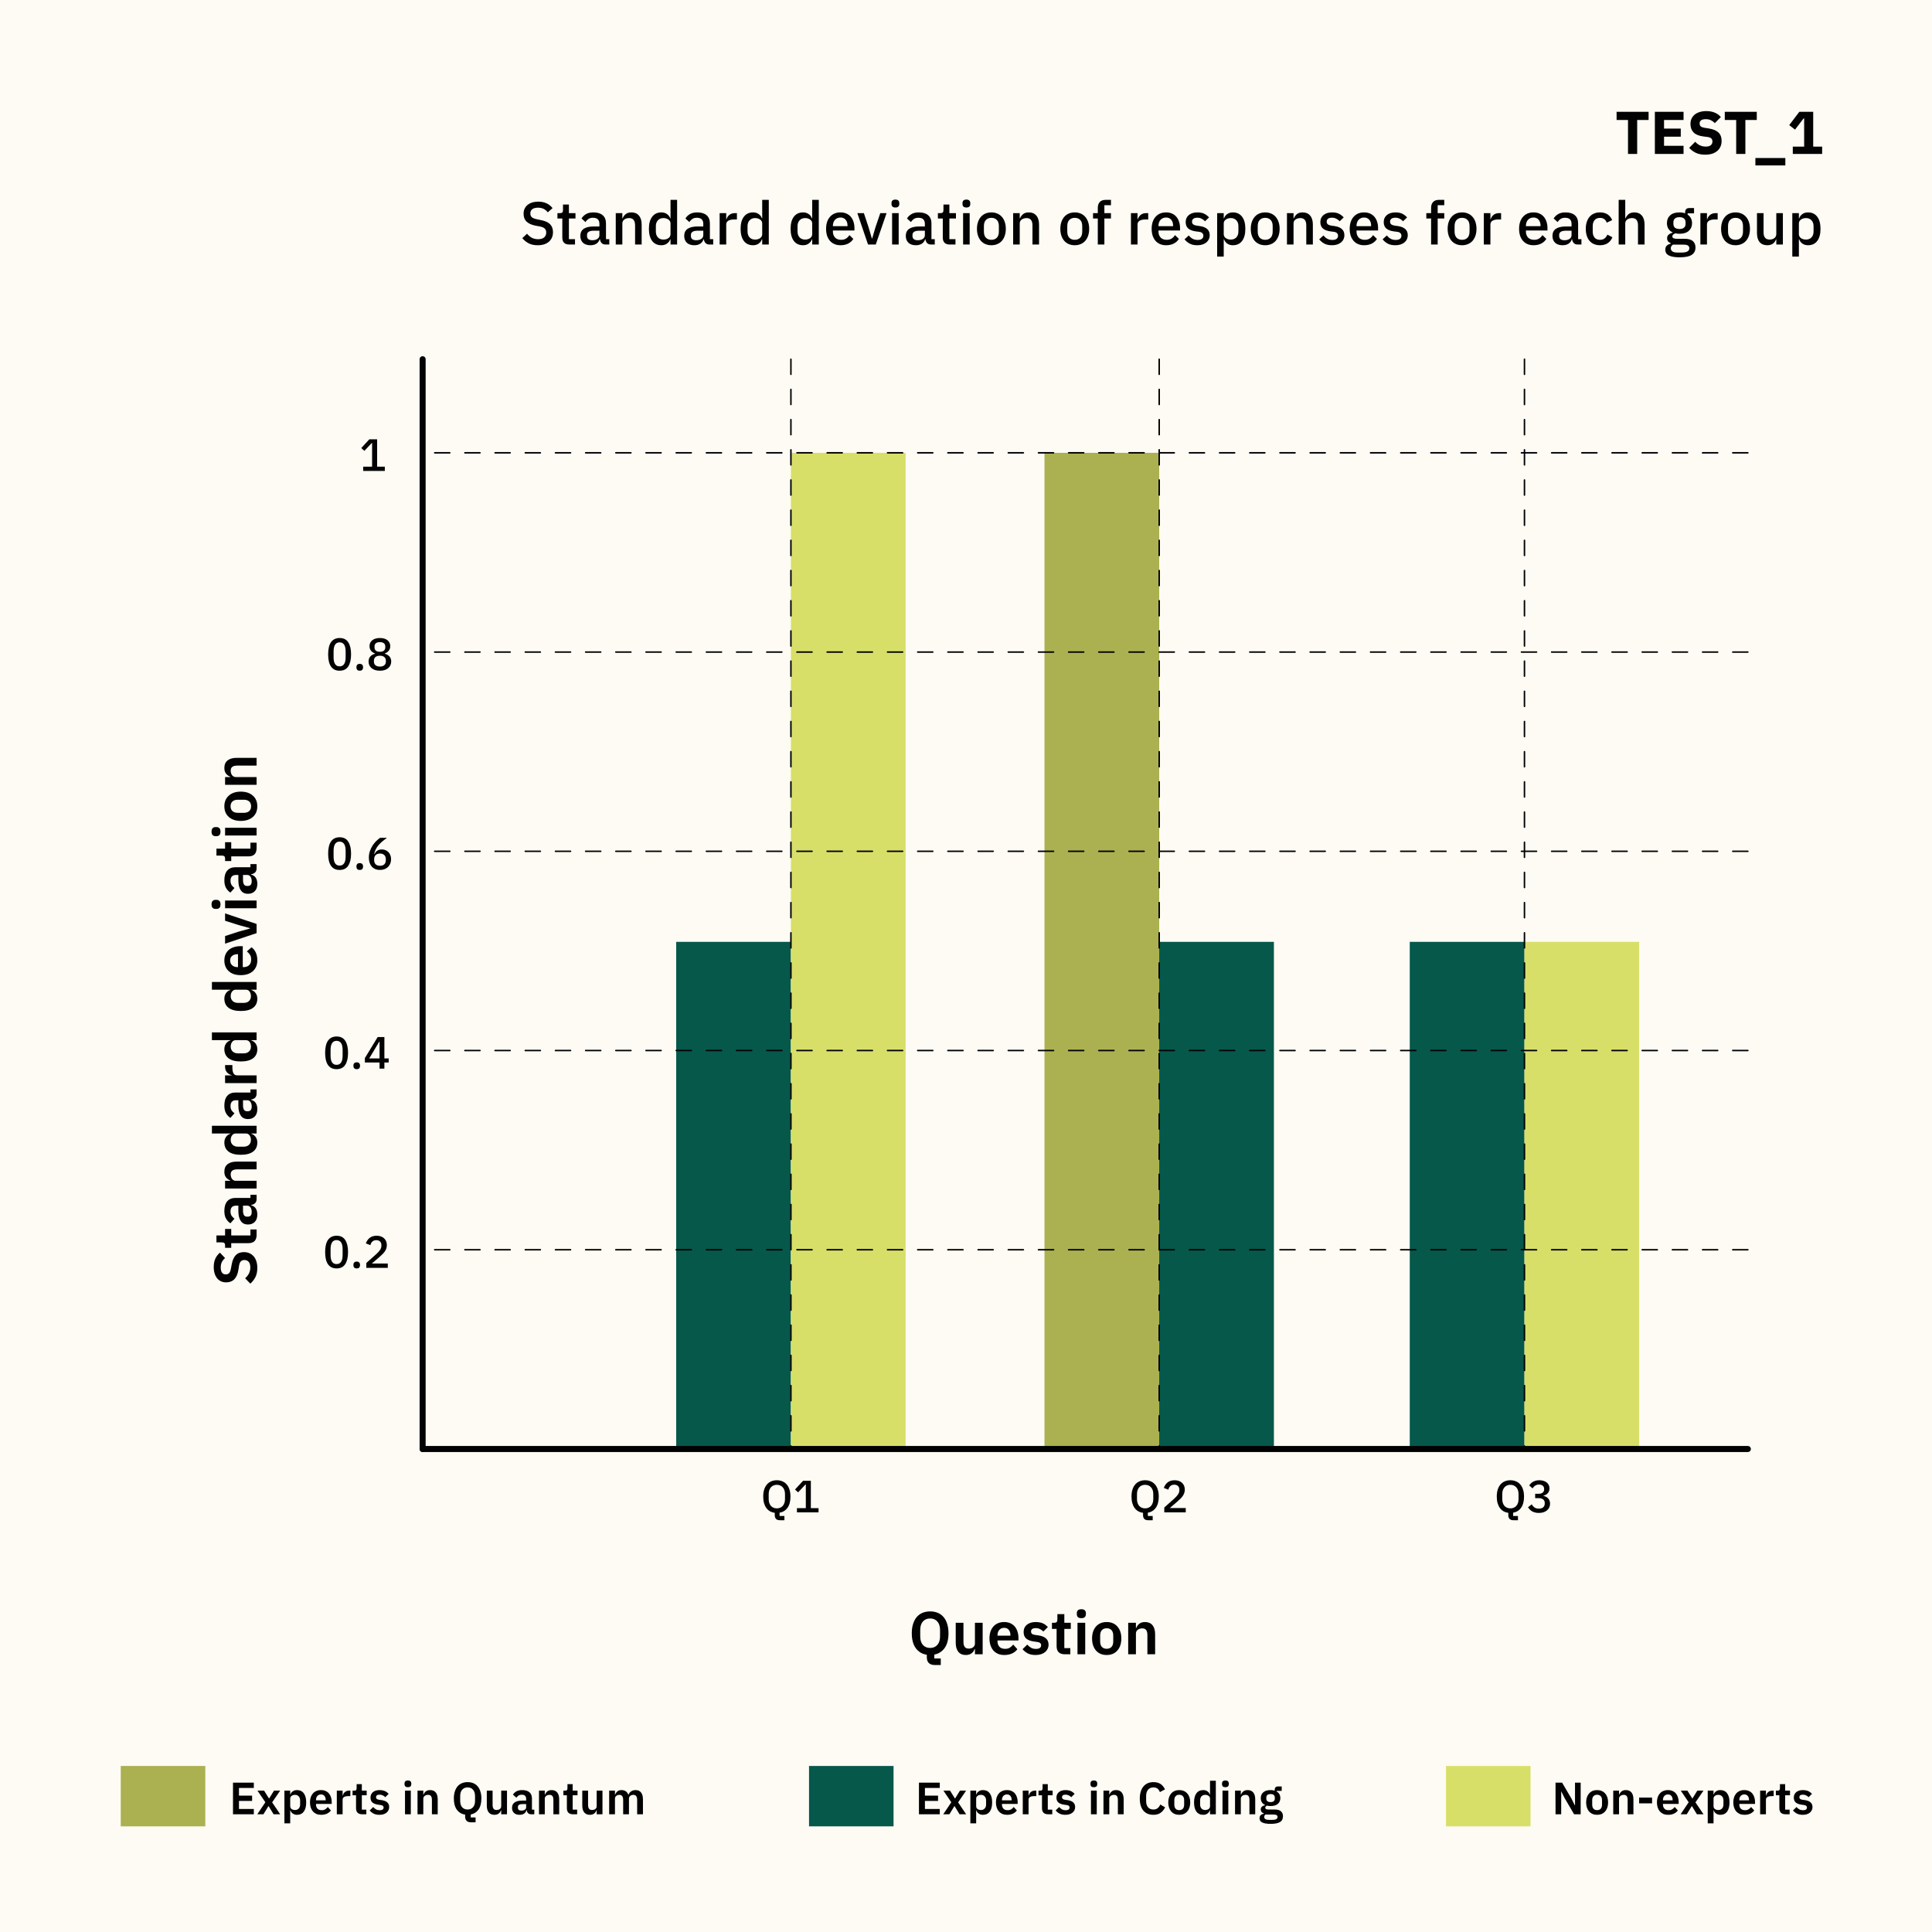 <svg width="640" height="640" viewBox="0 0 640 640" fill="none" xmlns="http://www.w3.org/2000/svg">
<rect width="640" height="640" fill="#FDFBF3"/>
<path d="M542.337 39.74V51H539.297V39.74H535.517V37.04H546.117V39.74H542.337ZM548.196 51V37.04H557.696V39.74H551.236V42.6H556.776V45.28H551.236V48.3H557.696V51H548.196ZM564.865 51.24C563.638 51.24 562.598 51.033 561.745 50.62C560.891 50.193 560.165 49.647 559.565 48.98L561.565 46.96C562.511 48.027 563.678 48.56 565.065 48.56C565.811 48.56 566.365 48.407 566.725 48.1C567.085 47.793 567.265 47.387 567.265 46.88C567.265 46.493 567.158 46.173 566.945 45.92C566.731 45.653 566.298 45.473 565.645 45.38L564.265 45.2C562.785 45.013 561.698 44.567 561.005 43.86C560.325 43.153 559.985 42.213 559.985 41.04C559.985 40.413 560.105 39.84 560.345 39.32C560.585 38.8 560.925 38.353 561.365 37.98C561.818 37.607 562.365 37.32 563.005 37.12C563.658 36.907 564.398 36.8 565.225 36.8C566.278 36.8 567.205 36.967 568.005 37.3C568.805 37.633 569.491 38.12 570.065 38.76L568.045 40.8C567.711 40.413 567.305 40.1 566.825 39.86C566.358 39.607 565.765 39.48 565.045 39.48C564.365 39.48 563.858 39.6 563.525 39.84C563.191 40.08 563.025 40.413 563.025 40.84C563.025 41.32 563.151 41.667 563.405 41.88C563.671 42.093 564.098 42.247 564.685 42.34L566.065 42.56C567.505 42.787 568.571 43.233 569.265 43.9C569.958 44.553 570.305 45.487 570.305 46.7C570.305 47.367 570.185 47.98 569.945 48.54C569.705 49.1 569.351 49.58 568.885 49.98C568.431 50.38 567.865 50.693 567.185 50.92C566.505 51.133 565.731 51.24 564.865 51.24ZM578.176 39.74V51H575.136V39.74H571.356V37.04H581.956V39.74H578.176ZM581.495 54.8V52.34H591.415V54.8H581.495ZM593.888 51V48.58H597.648V39.22H597.468L594.628 42.94L592.708 41.44L596.048 37.04H600.648V48.58H603.608V51H593.888ZM178.123 81.24C176.949 81.24 175.949 81.027 175.123 80.6C174.309 80.173 173.609 79.6 173.023 78.88L174.583 77.42C175.076 78.02 175.616 78.473 176.203 78.78C176.803 79.087 177.483 79.24 178.243 79.24C179.136 79.24 179.809 79.04 180.263 78.64C180.716 78.24 180.943 77.7 180.943 77.02C180.943 76.473 180.783 76.04 180.463 75.72C180.143 75.4 179.576 75.16 178.763 75L177.523 74.78C176.163 74.527 175.143 74.08 174.463 73.44C173.783 72.8 173.443 71.92 173.443 70.8C173.443 70.187 173.556 69.633 173.783 69.14C174.023 68.633 174.349 68.213 174.763 67.88C175.189 67.533 175.703 67.267 176.303 67.08C176.903 66.893 177.576 66.8 178.323 66.8C179.376 66.8 180.289 66.987 181.063 67.36C181.836 67.72 182.496 68.247 183.043 68.94L181.463 70.34C181.103 69.873 180.663 69.5 180.143 69.22C179.623 68.94 178.976 68.8 178.203 68.8C177.403 68.8 176.783 68.96 176.343 69.28C175.903 69.6 175.683 70.067 175.683 70.68C175.683 71.267 175.863 71.707 176.223 72C176.583 72.28 177.143 72.493 177.903 72.64L179.143 72.9C180.543 73.167 181.563 73.62 182.203 74.26C182.856 74.9 183.183 75.78 183.183 76.9C183.183 77.553 183.069 78.147 182.843 78.68C182.616 79.213 182.283 79.673 181.843 80.06C181.416 80.433 180.889 80.727 180.263 80.94C179.636 81.14 178.923 81.24 178.123 81.24ZM188.577 81C187.817 81 187.243 80.807 186.857 80.42C186.47 80.02 186.277 79.46 186.277 78.74V72.38H184.657V70.6H185.537C185.897 70.6 186.143 70.52 186.277 70.36C186.423 70.2 186.497 69.94 186.497 69.58V67.76H188.457V70.6H190.637V72.38H188.457V79.22H190.477V81H188.577ZM200.621 81C200.048 81 199.608 80.84 199.301 80.52C198.995 80.187 198.808 79.767 198.741 79.26H198.641C198.441 79.913 198.075 80.407 197.541 80.74C197.008 81.073 196.361 81.24 195.601 81.24C194.521 81.24 193.688 80.96 193.101 80.4C192.528 79.84 192.241 79.087 192.241 78.14C192.241 77.1 192.615 76.32 193.361 75.8C194.121 75.28 195.228 75.02 196.681 75.02H198.561V74.14C198.561 73.5 198.388 73.007 198.041 72.66C197.695 72.313 197.155 72.14 196.421 72.14C195.808 72.14 195.308 72.273 194.921 72.54C194.535 72.807 194.208 73.147 193.941 73.56L192.641 72.38C192.988 71.793 193.475 71.313 194.101 70.94C194.728 70.553 195.548 70.36 196.561 70.36C197.908 70.36 198.941 70.673 199.661 71.3C200.381 71.927 200.741 72.827 200.741 74V79.22H201.841V81H200.621ZM196.221 79.58C196.901 79.58 197.461 79.433 197.901 79.14C198.341 78.833 198.561 78.427 198.561 77.92V76.42H196.721C195.215 76.42 194.461 76.887 194.461 77.82V78.18C194.461 78.647 194.615 79 194.921 79.24C195.241 79.467 195.675 79.58 196.221 79.58ZM203.978 81V70.6H206.158V72.32H206.258C206.485 71.76 206.825 71.293 207.278 70.92C207.745 70.547 208.378 70.36 209.178 70.36C210.245 70.36 211.071 70.713 211.658 71.42C212.258 72.113 212.558 73.107 212.558 74.4V81H210.378V74.68C210.378 73.053 209.725 72.24 208.418 72.24C208.138 72.24 207.858 72.28 207.578 72.36C207.311 72.427 207.071 72.533 206.858 72.68C206.645 72.827 206.471 73.013 206.338 73.24C206.218 73.467 206.158 73.733 206.158 74.04V81H203.978ZM222.12 79.28H222.02C221.793 79.893 221.42 80.373 220.9 80.72C220.393 81.067 219.793 81.24 219.1 81.24C217.78 81.24 216.76 80.767 216.04 79.82C215.32 78.86 214.96 77.52 214.96 75.8C214.96 74.08 215.32 72.747 216.04 71.8C216.76 70.84 217.78 70.36 219.1 70.36C219.793 70.36 220.393 70.533 220.9 70.88C221.42 71.213 221.793 71.693 222.02 72.32H222.12V66.2H224.3V81H222.12V79.28ZM219.76 79.36C220.426 79.36 220.986 79.2 221.44 78.88C221.893 78.547 222.12 78.113 222.12 77.58V74.02C222.12 73.487 221.893 73.06 221.44 72.74C220.986 72.407 220.426 72.24 219.76 72.24C219 72.24 218.393 72.487 217.94 72.98C217.486 73.46 217.26 74.1 217.26 74.9V76.7C217.26 77.5 217.486 78.147 217.94 78.64C218.393 79.12 219 79.36 219.76 79.36ZM235.035 81C234.462 81 234.022 80.84 233.715 80.52C233.409 80.187 233.222 79.767 233.155 79.26H233.055C232.855 79.913 232.489 80.407 231.955 80.74C231.422 81.073 230.775 81.24 230.015 81.24C228.935 81.24 228.102 80.96 227.515 80.4C226.942 79.84 226.655 79.087 226.655 78.14C226.655 77.1 227.029 76.32 227.775 75.8C228.535 75.28 229.642 75.02 231.095 75.02H232.975V74.14C232.975 73.5 232.802 73.007 232.455 72.66C232.109 72.313 231.569 72.14 230.835 72.14C230.222 72.14 229.722 72.273 229.335 72.54C228.949 72.807 228.622 73.147 228.355 73.56L227.055 72.38C227.402 71.793 227.889 71.313 228.515 70.94C229.142 70.553 229.962 70.36 230.975 70.36C232.322 70.36 233.355 70.673 234.075 71.3C234.795 71.927 235.155 72.827 235.155 74V79.22H236.255V81H235.035ZM230.635 79.58C231.315 79.58 231.875 79.433 232.315 79.14C232.755 78.833 232.975 78.427 232.975 77.92V76.42H231.135C229.629 76.42 228.875 76.887 228.875 77.82V78.18C228.875 78.647 229.029 79 229.335 79.24C229.655 79.467 230.089 79.58 230.635 79.58ZM238.392 81V70.6H240.572V72.6H240.672C240.819 72.067 241.125 71.6 241.592 71.2C242.059 70.8 242.705 70.6 243.532 70.6H244.112V72.7H243.252C242.385 72.7 241.719 72.84 241.252 73.12C240.799 73.4 240.572 73.813 240.572 74.36V81H238.392ZM252.491 79.28H252.391C252.164 79.893 251.791 80.373 251.271 80.72C250.764 81.067 250.164 81.24 249.471 81.24C248.151 81.24 247.131 80.767 246.411 79.82C245.691 78.86 245.331 77.52 245.331 75.8C245.331 74.08 245.691 72.747 246.411 71.8C247.131 70.84 248.151 70.36 249.471 70.36C250.164 70.36 250.764 70.533 251.271 70.88C251.791 71.213 252.164 71.693 252.391 72.32H252.491V66.2H254.671V81H252.491V79.28ZM250.131 79.36C250.797 79.36 251.357 79.2 251.811 78.88C252.264 78.547 252.491 78.113 252.491 77.58V74.02C252.491 73.487 252.264 73.06 251.811 72.74C251.357 72.407 250.797 72.24 250.131 72.24C249.371 72.24 248.764 72.487 248.311 72.98C247.857 73.46 247.631 74.1 247.631 74.9V76.7C247.631 77.5 247.857 78.147 248.311 78.64C248.764 79.12 249.371 79.36 250.131 79.36ZM269.053 79.28H268.953C268.726 79.893 268.353 80.373 267.833 80.72C267.326 81.067 266.726 81.24 266.033 81.24C264.713 81.24 263.693 80.767 262.973 79.82C262.253 78.86 261.893 77.52 261.893 75.8C261.893 74.08 262.253 72.747 262.973 71.8C263.693 70.84 264.713 70.36 266.033 70.36C266.726 70.36 267.326 70.533 267.833 70.88C268.353 71.213 268.726 71.693 268.953 72.32H269.053V66.2H271.233V81H269.053V79.28ZM266.693 79.36C267.36 79.36 267.92 79.2 268.373 78.88C268.826 78.547 269.053 78.113 269.053 77.58V74.02C269.053 73.487 268.826 73.06 268.373 72.74C267.92 72.407 267.36 72.24 266.693 72.24C265.933 72.24 265.326 72.487 264.873 72.98C264.42 73.46 264.193 74.1 264.193 74.9V76.7C264.193 77.5 264.42 78.147 264.873 78.64C265.326 79.12 265.933 79.36 266.693 79.36ZM278.429 81.24C277.682 81.24 277.016 81.113 276.429 80.86C275.842 80.607 275.342 80.247 274.929 79.78C274.516 79.3 274.196 78.727 273.969 78.06C273.756 77.38 273.649 76.627 273.649 75.8C273.649 74.973 273.756 74.227 273.969 73.56C274.196 72.88 274.516 72.307 274.929 71.84C275.342 71.36 275.842 70.993 276.429 70.74C277.016 70.487 277.682 70.36 278.429 70.36C279.189 70.36 279.856 70.493 280.429 70.76C281.016 71.027 281.502 71.4 281.889 71.88C282.276 72.347 282.562 72.893 282.749 73.52C282.949 74.147 283.049 74.82 283.049 75.54V76.36H275.909V76.7C275.909 77.5 276.142 78.16 276.609 78.68C277.089 79.187 277.769 79.44 278.649 79.44C279.289 79.44 279.829 79.3 280.269 79.02C280.709 78.74 281.082 78.36 281.389 77.88L282.669 79.14C282.282 79.78 281.722 80.293 280.989 80.68C280.256 81.053 279.402 81.24 278.429 81.24ZM278.429 72.06C278.056 72.06 277.709 72.127 277.389 72.26C277.082 72.393 276.816 72.58 276.589 72.82C276.376 73.06 276.209 73.347 276.089 73.68C275.969 74.013 275.909 74.38 275.909 74.78V74.92H280.749V74.72C280.749 73.92 280.542 73.28 280.129 72.8C279.716 72.307 279.149 72.06 278.429 72.06ZM287.547 81L284.007 70.6H286.167L287.747 75.34L288.807 78.98H288.927L289.987 75.34L291.607 70.6H293.687L290.107 81H287.547ZM296.621 68.74C296.168 68.74 295.834 68.633 295.621 68.42C295.421 68.207 295.321 67.933 295.321 67.6V67.26C295.321 66.927 295.421 66.653 295.621 66.44C295.834 66.227 296.168 66.12 296.621 66.12C297.074 66.12 297.401 66.227 297.601 66.44C297.801 66.653 297.901 66.927 297.901 67.26V67.6C297.901 67.933 297.801 68.207 297.601 68.42C297.401 68.633 297.074 68.74 296.621 68.74ZM295.521 70.6H297.701V81H295.521V70.6ZM308.434 81C307.861 81 307.421 80.84 307.114 80.52C306.807 80.187 306.621 79.767 306.554 79.26H306.454C306.254 79.913 305.887 80.407 305.354 80.74C304.821 81.073 304.174 81.24 303.414 81.24C302.334 81.24 301.501 80.96 300.914 80.4C300.341 79.84 300.054 79.087 300.054 78.14C300.054 77.1 300.427 76.32 301.174 75.8C301.934 75.28 303.041 75.02 304.494 75.02H306.374V74.14C306.374 73.5 306.201 73.007 305.854 72.66C305.507 72.313 304.967 72.14 304.234 72.14C303.621 72.14 303.121 72.273 302.734 72.54C302.347 72.807 302.021 73.147 301.754 73.56L300.454 72.38C300.801 71.793 301.287 71.313 301.914 70.94C302.541 70.553 303.361 70.36 304.374 70.36C305.721 70.36 306.754 70.673 307.474 71.3C308.194 71.927 308.554 72.827 308.554 74V79.22H309.654V81H308.434ZM304.034 79.58C304.714 79.58 305.274 79.433 305.714 79.14C306.154 78.833 306.374 78.427 306.374 77.92V76.42H304.534C303.027 76.42 302.274 76.887 302.274 77.82V78.18C302.274 78.647 302.427 79 302.734 79.24C303.054 79.467 303.487 79.58 304.034 79.58ZM314.612 81C313.852 81 313.279 80.807 312.892 80.42C312.505 80.02 312.312 79.46 312.312 78.74V72.38H310.692V70.6H311.572C311.932 70.6 312.179 70.52 312.312 70.36C312.459 70.2 312.532 69.94 312.532 69.58V67.76H314.492V70.6H316.672V72.38H314.492V79.22H316.512V81H314.612ZM320.137 68.74C319.683 68.74 319.35 68.633 319.137 68.42C318.937 68.207 318.837 67.933 318.837 67.6V67.26C318.837 66.927 318.937 66.653 319.137 66.44C319.35 66.227 319.683 66.12 320.137 66.12C320.59 66.12 320.917 66.227 321.117 66.44C321.317 66.653 321.417 66.927 321.417 67.26V67.6C321.417 67.933 321.317 68.207 321.117 68.42C320.917 68.633 320.59 68.74 320.137 68.74ZM319.037 70.6H321.217V81H319.037V70.6ZM328.41 81.24C327.69 81.24 327.03 81.113 326.43 80.86C325.843 80.607 325.343 80.247 324.93 79.78C324.516 79.3 324.196 78.727 323.97 78.06C323.743 77.38 323.63 76.627 323.63 75.8C323.63 74.973 323.743 74.227 323.97 73.56C324.196 72.88 324.516 72.307 324.93 71.84C325.343 71.36 325.843 70.993 326.43 70.74C327.03 70.487 327.69 70.36 328.41 70.36C329.13 70.36 329.783 70.487 330.37 70.74C330.97 70.993 331.476 71.36 331.89 71.84C332.303 72.307 332.623 72.88 332.85 73.56C333.076 74.227 333.19 74.973 333.19 75.8C333.19 76.627 333.076 77.38 332.85 78.06C332.623 78.727 332.303 79.3 331.89 79.78C331.476 80.247 330.97 80.607 330.37 80.86C329.783 81.113 329.13 81.24 328.41 81.24ZM328.41 79.44C329.156 79.44 329.756 79.213 330.21 78.76C330.663 78.293 330.89 77.6 330.89 76.68V74.92C330.89 74 330.663 73.313 330.21 72.86C329.756 72.393 329.156 72.16 328.41 72.16C327.663 72.16 327.063 72.393 326.61 72.86C326.156 73.313 325.93 74 325.93 74.92V76.68C325.93 77.6 326.156 78.293 326.61 78.76C327.063 79.213 327.663 79.44 328.41 79.44ZM335.619 81V70.6H337.799V72.32H337.899C338.125 71.76 338.465 71.293 338.919 70.92C339.385 70.547 340.019 70.36 340.819 70.36C341.885 70.36 342.712 70.713 343.299 71.42C343.899 72.113 344.199 73.107 344.199 74.4V81H342.019V74.68C342.019 73.053 341.365 72.24 340.059 72.24C339.779 72.24 339.499 72.28 339.219 72.36C338.952 72.427 338.712 72.533 338.499 72.68C338.285 72.827 338.112 73.013 337.979 73.24C337.859 73.467 337.799 73.733 337.799 74.04V81H335.619ZM356.027 81.24C355.307 81.24 354.647 81.113 354.047 80.86C353.46 80.607 352.96 80.247 352.547 79.78C352.133 79.3 351.813 78.727 351.587 78.06C351.36 77.38 351.247 76.627 351.247 75.8C351.247 74.973 351.36 74.227 351.587 73.56C351.813 72.88 352.133 72.307 352.547 71.84C352.96 71.36 353.46 70.993 354.047 70.74C354.647 70.487 355.307 70.36 356.027 70.36C356.747 70.36 357.4 70.487 357.987 70.74C358.587 70.993 359.093 71.36 359.507 71.84C359.92 72.307 360.24 72.88 360.467 73.56C360.693 74.227 360.807 74.973 360.807 75.8C360.807 76.627 360.693 77.38 360.467 78.06C360.24 78.727 359.92 79.3 359.507 79.78C359.093 80.247 358.587 80.607 357.987 80.86C357.4 81.113 356.747 81.24 356.027 81.24ZM356.027 79.44C356.773 79.44 357.373 79.213 357.827 78.76C358.28 78.293 358.507 77.6 358.507 76.68V74.92C358.507 74 358.28 73.313 357.827 72.86C357.373 72.393 356.773 72.16 356.027 72.16C355.28 72.16 354.68 72.393 354.227 72.86C353.773 73.313 353.547 74 353.547 74.92V76.68C353.547 77.6 353.773 78.293 354.227 78.76C354.68 79.213 355.28 79.44 356.027 79.44ZM363.659 72.38H362.079V70.6H363.659V68.88C363.659 68.04 363.879 67.387 364.319 66.92C364.759 66.44 365.419 66.2 366.299 66.2H368.019V67.98H365.839V70.6H368.019V72.38H365.839V81H363.659V72.38ZM374.642 81V70.6H376.822V72.6H376.922C377.069 72.067 377.375 71.6 377.842 71.2C378.309 70.8 378.955 70.6 379.782 70.6H380.362V72.7H379.502C378.635 72.7 377.969 72.84 377.502 73.12C377.049 73.4 376.822 73.813 376.822 74.36V81H374.642ZM386.281 81.24C385.534 81.24 384.867 81.113 384.281 80.86C383.694 80.607 383.194 80.247 382.781 79.78C382.367 79.3 382.047 78.727 381.821 78.06C381.607 77.38 381.501 76.627 381.501 75.8C381.501 74.973 381.607 74.227 381.821 73.56C382.047 72.88 382.367 72.307 382.781 71.84C383.194 71.36 383.694 70.993 384.281 70.74C384.867 70.487 385.534 70.36 386.281 70.36C387.041 70.36 387.707 70.493 388.281 70.76C388.867 71.027 389.354 71.4 389.741 71.88C390.127 72.347 390.414 72.893 390.601 73.52C390.801 74.147 390.901 74.82 390.901 75.54V76.36H383.761V76.7C383.761 77.5 383.994 78.16 384.461 78.68C384.941 79.187 385.621 79.44 386.501 79.44C387.141 79.44 387.681 79.3 388.121 79.02C388.561 78.74 388.934 78.36 389.241 77.88L390.521 79.14C390.134 79.78 389.574 80.293 388.841 80.68C388.107 81.053 387.254 81.24 386.281 81.24ZM386.281 72.06C385.907 72.06 385.561 72.127 385.241 72.26C384.934 72.393 384.667 72.58 384.441 72.82C384.227 73.06 384.061 73.347 383.941 73.68C383.821 74.013 383.761 74.38 383.761 74.78V74.92H388.601V74.72C388.601 73.92 388.394 73.28 387.981 72.8C387.567 72.307 387.001 72.06 386.281 72.06ZM396.614 81.24C395.627 81.24 394.801 81.067 394.134 80.72C393.467 80.373 392.887 79.893 392.394 79.28L393.794 78C394.181 78.467 394.607 78.833 395.074 79.1C395.554 79.353 396.107 79.48 396.734 79.48C397.374 79.48 397.847 79.36 398.154 79.12C398.474 78.867 398.634 78.52 398.634 78.08C398.634 77.747 398.521 77.467 398.294 77.24C398.081 77 397.701 76.847 397.154 76.78L396.194 76.66C395.127 76.527 394.287 76.22 393.674 75.74C393.074 75.247 392.774 74.52 392.774 73.56C392.774 73.053 392.867 72.607 393.054 72.22C393.241 71.82 393.501 71.487 393.834 71.22C394.181 70.94 394.587 70.727 395.054 70.58C395.534 70.433 396.061 70.36 396.634 70.36C397.567 70.36 398.327 70.507 398.914 70.8C399.514 71.093 400.047 71.5 400.514 72.02L399.174 73.3C398.907 72.98 398.554 72.707 398.114 72.48C397.687 72.24 397.194 72.12 396.634 72.12C396.034 72.12 395.587 72.24 395.294 72.48C395.014 72.72 394.874 73.033 394.874 73.42C394.874 73.82 395.001 74.12 395.254 74.32C395.507 74.52 395.914 74.667 396.474 74.76L397.434 74.88C398.581 75.053 399.414 75.393 399.934 75.9C400.467 76.393 400.734 77.06 400.734 77.9C400.734 78.407 400.634 78.867 400.434 79.28C400.247 79.68 399.974 80.027 399.614 80.32C399.254 80.613 398.821 80.84 398.314 81C397.807 81.16 397.241 81.24 396.614 81.24ZM403.197 70.6H405.377V72.32H405.477C405.703 71.693 406.07 71.213 406.577 70.88C407.097 70.533 407.703 70.36 408.397 70.36C409.717 70.36 410.737 70.84 411.457 71.8C412.177 72.747 412.537 74.08 412.537 75.8C412.537 77.52 412.177 78.86 411.457 79.82C410.737 80.767 409.717 81.24 408.397 81.24C407.703 81.24 407.097 81.067 406.577 80.72C406.07 80.373 405.703 79.893 405.477 79.28H405.377V85H403.197V70.6ZM407.737 79.36C408.497 79.36 409.103 79.12 409.557 78.64C410.01 78.147 410.237 77.5 410.237 76.7V74.9C410.237 74.1 410.01 73.46 409.557 72.98C409.103 72.487 408.497 72.24 407.737 72.24C407.07 72.24 406.51 72.407 406.057 72.74C405.603 73.06 405.377 73.487 405.377 74.02V77.58C405.377 78.113 405.603 78.547 406.057 78.88C406.51 79.2 407.07 79.36 407.737 79.36ZM419.113 81.24C418.393 81.24 417.733 81.113 417.133 80.86C416.546 80.607 416.046 80.247 415.633 79.78C415.219 79.3 414.899 78.727 414.673 78.06C414.446 77.38 414.333 76.627 414.333 75.8C414.333 74.973 414.446 74.227 414.673 73.56C414.899 72.88 415.219 72.307 415.633 71.84C416.046 71.36 416.546 70.993 417.133 70.74C417.733 70.487 418.393 70.36 419.113 70.36C419.833 70.36 420.486 70.487 421.073 70.74C421.673 70.993 422.179 71.36 422.593 71.84C423.006 72.307 423.326 72.88 423.553 73.56C423.779 74.227 423.893 74.973 423.893 75.8C423.893 76.627 423.779 77.38 423.553 78.06C423.326 78.727 423.006 79.3 422.593 79.78C422.179 80.247 421.673 80.607 421.073 80.86C420.486 81.113 419.833 81.24 419.113 81.24ZM419.113 79.44C419.859 79.44 420.459 79.213 420.913 78.76C421.366 78.293 421.593 77.6 421.593 76.68V74.92C421.593 74 421.366 73.313 420.913 72.86C420.459 72.393 419.859 72.16 419.113 72.16C418.366 72.16 417.766 72.393 417.313 72.86C416.859 73.313 416.633 74 416.633 74.92V76.68C416.633 77.6 416.859 78.293 417.313 78.76C417.766 79.213 418.366 79.44 419.113 79.44ZM426.322 81V70.6H428.502V72.32H428.602C428.828 71.76 429.168 71.293 429.622 70.92C430.088 70.547 430.722 70.36 431.522 70.36C432.588 70.36 433.415 70.713 434.002 71.42C434.602 72.113 434.902 73.107 434.902 74.4V81H432.722V74.68C432.722 73.053 432.068 72.24 430.762 72.24C430.482 72.24 430.202 72.28 429.922 72.36C429.655 72.427 429.415 72.533 429.202 72.68C428.988 72.827 428.815 73.013 428.682 73.24C428.562 73.467 428.502 73.733 428.502 74.04V81H426.322ZM441.223 81.24C440.237 81.24 439.41 81.067 438.743 80.72C438.077 80.373 437.497 79.893 437.003 79.28L438.403 78C438.79 78.467 439.217 78.833 439.683 79.1C440.163 79.353 440.717 79.48 441.343 79.48C441.983 79.48 442.457 79.36 442.763 79.12C443.083 78.867 443.243 78.52 443.243 78.08C443.243 77.747 443.13 77.467 442.903 77.24C442.69 77 442.31 76.847 441.763 76.78L440.803 76.66C439.737 76.527 438.897 76.22 438.283 75.74C437.683 75.247 437.383 74.52 437.383 73.56C437.383 73.053 437.477 72.607 437.663 72.22C437.85 71.82 438.11 71.487 438.443 71.22C438.79 70.94 439.197 70.727 439.663 70.58C440.143 70.433 440.67 70.36 441.243 70.36C442.177 70.36 442.937 70.507 443.523 70.8C444.123 71.093 444.657 71.5 445.123 72.02L443.783 73.3C443.517 72.98 443.163 72.707 442.723 72.48C442.297 72.24 441.803 72.12 441.243 72.12C440.643 72.12 440.197 72.24 439.903 72.48C439.623 72.72 439.483 73.033 439.483 73.42C439.483 73.82 439.61 74.12 439.863 74.32C440.117 74.52 440.523 74.667 441.083 74.76L442.043 74.88C443.19 75.053 444.023 75.393 444.543 75.9C445.077 76.393 445.343 77.06 445.343 77.9C445.343 78.407 445.243 78.867 445.043 79.28C444.857 79.68 444.583 80.027 444.223 80.32C443.863 80.613 443.43 80.84 442.923 81C442.417 81.16 441.85 81.24 441.223 81.24ZM451.886 81.24C451.139 81.24 450.473 81.113 449.886 80.86C449.299 80.607 448.799 80.247 448.386 79.78C447.973 79.3 447.653 78.727 447.426 78.06C447.213 77.38 447.106 76.627 447.106 75.8C447.106 74.973 447.213 74.227 447.426 73.56C447.653 72.88 447.973 72.307 448.386 71.84C448.799 71.36 449.299 70.993 449.886 70.74C450.473 70.487 451.139 70.36 451.886 70.36C452.646 70.36 453.313 70.493 453.886 70.76C454.473 71.027 454.959 71.4 455.346 71.88C455.733 72.347 456.019 72.893 456.206 73.52C456.406 74.147 456.506 74.82 456.506 75.54V76.36H449.366V76.7C449.366 77.5 449.599 78.16 450.066 78.68C450.546 79.187 451.226 79.44 452.106 79.44C452.746 79.44 453.286 79.3 453.726 79.02C454.166 78.74 454.539 78.36 454.846 77.88L456.126 79.14C455.739 79.78 455.179 80.293 454.446 80.68C453.713 81.053 452.859 81.24 451.886 81.24ZM451.886 72.06C451.513 72.06 451.166 72.127 450.846 72.26C450.539 72.393 450.273 72.58 450.046 72.82C449.833 73.06 449.666 73.347 449.546 73.68C449.426 74.013 449.366 74.38 449.366 74.78V74.92H454.206V74.72C454.206 73.92 453.999 73.28 453.586 72.8C453.173 72.307 452.606 72.06 451.886 72.06ZM462.219 81.24C461.233 81.24 460.406 81.067 459.739 80.72C459.073 80.373 458.493 79.893 457.999 79.28L459.399 78C459.786 78.467 460.213 78.833 460.679 79.1C461.159 79.353 461.713 79.48 462.339 79.48C462.979 79.48 463.453 79.36 463.759 79.12C464.079 78.867 464.239 78.52 464.239 78.08C464.239 77.747 464.126 77.467 463.899 77.24C463.686 77 463.306 76.847 462.759 76.78L461.799 76.66C460.733 76.527 459.893 76.22 459.279 75.74C458.679 75.247 458.379 74.52 458.379 73.56C458.379 73.053 458.473 72.607 458.659 72.22C458.846 71.82 459.106 71.487 459.439 71.22C459.786 70.94 460.193 70.727 460.659 70.58C461.139 70.433 461.666 70.36 462.239 70.36C463.173 70.36 463.933 70.507 464.519 70.8C465.119 71.093 465.653 71.5 466.119 72.02L464.779 73.3C464.513 72.98 464.159 72.707 463.719 72.48C463.293 72.24 462.799 72.12 462.239 72.12C461.639 72.12 461.193 72.24 460.899 72.48C460.619 72.72 460.479 73.033 460.479 73.42C460.479 73.82 460.606 74.12 460.859 74.32C461.113 74.52 461.519 74.667 462.079 74.76L463.039 74.88C464.186 75.053 465.019 75.393 465.539 75.9C466.073 76.393 466.339 77.06 466.339 77.9C466.339 78.407 466.239 78.867 466.039 79.28C465.853 79.68 465.579 80.027 465.219 80.32C464.859 80.613 464.426 80.84 463.919 81C463.413 81.16 462.846 81.24 462.219 81.24ZM474.069 72.38H472.489V70.6H474.069V68.88C474.069 68.04 474.289 67.387 474.729 66.92C475.169 66.44 475.829 66.2 476.709 66.2H478.429V67.98H476.249V70.6H478.429V72.38H476.249V81H474.069V72.38ZM484.328 81.24C483.608 81.24 482.948 81.113 482.348 80.86C481.761 80.607 481.261 80.247 480.848 79.78C480.434 79.3 480.114 78.727 479.888 78.06C479.661 77.38 479.548 76.627 479.548 75.8C479.548 74.973 479.661 74.227 479.888 73.56C480.114 72.88 480.434 72.307 480.848 71.84C481.261 71.36 481.761 70.993 482.348 70.74C482.948 70.487 483.608 70.36 484.328 70.36C485.048 70.36 485.701 70.487 486.288 70.74C486.888 70.993 487.394 71.36 487.808 71.84C488.221 72.307 488.541 72.88 488.768 73.56C488.994 74.227 489.108 74.973 489.108 75.8C489.108 76.627 488.994 77.38 488.768 78.06C488.541 78.727 488.221 79.3 487.808 79.78C487.394 80.247 486.888 80.607 486.288 80.86C485.701 81.113 485.048 81.24 484.328 81.24ZM484.328 79.44C485.074 79.44 485.674 79.213 486.128 78.76C486.581 78.293 486.808 77.6 486.808 76.68V74.92C486.808 74 486.581 73.313 486.128 72.86C485.674 72.393 485.074 72.16 484.328 72.16C483.581 72.16 482.981 72.393 482.528 72.86C482.074 73.313 481.848 74 481.848 74.92V76.68C481.848 77.6 482.074 78.293 482.528 78.76C482.981 79.213 483.581 79.44 484.328 79.44ZM491.537 81V70.6H493.717V72.6H493.817C493.963 72.067 494.27 71.6 494.737 71.2C495.203 70.8 495.85 70.6 496.677 70.6H497.257V72.7H496.397C495.53 72.7 494.863 72.84 494.397 73.12C493.943 73.4 493.717 73.813 493.717 74.36V81H491.537ZM507.999 81.24C507.253 81.24 506.586 81.113 505.999 80.86C505.413 80.607 504.913 80.247 504.499 79.78C504.086 79.3 503.766 78.727 503.539 78.06C503.326 77.38 503.219 76.627 503.219 75.8C503.219 74.973 503.326 74.227 503.539 73.56C503.766 72.88 504.086 72.307 504.499 71.84C504.913 71.36 505.413 70.993 505.999 70.74C506.586 70.487 507.253 70.36 507.999 70.36C508.759 70.36 509.426 70.493 509.999 70.76C510.586 71.027 511.073 71.4 511.459 71.88C511.846 72.347 512.133 72.893 512.319 73.52C512.519 74.147 512.619 74.82 512.619 75.54V76.36H505.479V76.7C505.479 77.5 505.713 78.16 506.179 78.68C506.659 79.187 507.339 79.44 508.219 79.44C508.859 79.44 509.399 79.3 509.839 79.02C510.279 78.74 510.653 78.36 510.959 77.88L512.239 79.14C511.853 79.78 511.293 80.293 510.559 80.68C509.826 81.053 508.973 81.24 507.999 81.24ZM507.999 72.06C507.626 72.06 507.279 72.127 506.959 72.26C506.653 72.393 506.386 72.58 506.159 72.82C505.946 73.06 505.779 73.347 505.659 73.68C505.539 74.013 505.479 74.38 505.479 74.78V74.92H510.319V74.72C510.319 73.92 510.113 73.28 509.699 72.8C509.286 72.307 508.719 72.06 507.999 72.06ZM522.653 81C522.079 81 521.639 80.84 521.333 80.52C521.026 80.187 520.839 79.767 520.773 79.26H520.673C520.473 79.913 520.106 80.407 519.573 80.74C519.039 81.073 518.393 81.24 517.633 81.24C516.553 81.24 515.719 80.96 515.133 80.4C514.559 79.84 514.273 79.087 514.273 78.14C514.273 77.1 514.646 76.32 515.393 75.8C516.153 75.28 517.259 75.02 518.713 75.02H520.593V74.14C520.593 73.5 520.419 73.007 520.073 72.66C519.726 72.313 519.186 72.14 518.453 72.14C517.839 72.14 517.339 72.273 516.953 72.54C516.566 72.807 516.239 73.147 515.973 73.56L514.673 72.38C515.019 71.793 515.506 71.313 516.133 70.94C516.759 70.553 517.579 70.36 518.593 70.36C519.939 70.36 520.973 70.673 521.693 71.3C522.413 71.927 522.773 72.827 522.773 74V79.22H523.873V81H522.653ZM518.253 79.58C518.933 79.58 519.493 79.433 519.933 79.14C520.373 78.833 520.593 78.427 520.593 77.92V76.42H518.753C517.246 76.42 516.493 76.887 516.493 77.82V78.18C516.493 78.647 516.646 79 516.953 79.24C517.273 79.467 517.706 79.58 518.253 79.58ZM530.029 81.24C529.283 81.24 528.616 81.113 528.029 80.86C527.443 80.607 526.949 80.247 526.549 79.78C526.149 79.3 525.843 78.727 525.629 78.06C525.416 77.38 525.309 76.627 525.309 75.8C525.309 74.973 525.416 74.227 525.629 73.56C525.843 72.88 526.149 72.307 526.549 71.84C526.949 71.36 527.443 70.993 528.029 70.74C528.616 70.487 529.283 70.36 530.029 70.36C531.069 70.36 531.923 70.593 532.589 71.06C533.256 71.527 533.743 72.147 534.049 72.92L532.249 73.76C532.103 73.28 531.843 72.9 531.469 72.62C531.109 72.327 530.629 72.18 530.029 72.18C529.229 72.18 528.623 72.433 528.209 72.94C527.809 73.433 527.609 74.08 527.609 74.88V76.74C527.609 77.54 527.809 78.193 528.209 78.7C528.623 79.193 529.229 79.44 530.029 79.44C530.669 79.44 531.176 79.287 531.549 78.98C531.936 78.66 532.243 78.24 532.469 77.72L534.129 78.6C533.783 79.453 533.263 80.107 532.569 80.56C531.876 81.013 531.029 81.24 530.029 81.24ZM536.205 66.2H538.385V72.32H538.485C538.711 71.76 539.051 71.293 539.505 70.92C539.971 70.547 540.605 70.36 541.405 70.36C542.471 70.36 543.298 70.713 543.885 71.42C544.485 72.113 544.785 73.107 544.785 74.4V81H542.605V74.66C542.605 73.047 541.951 72.24 540.645 72.24C540.365 72.24 540.085 72.28 539.805 72.36C539.538 72.427 539.298 72.533 539.085 72.68C538.871 72.827 538.698 73.013 538.565 73.24C538.445 73.467 538.385 73.727 538.385 74.02V81H536.205V66.2ZM561.653 81.98C561.653 83.06 561.239 83.873 560.413 84.42C559.586 84.967 558.239 85.24 556.373 85.24C555.519 85.24 554.793 85.18 554.193 85.06C553.606 84.953 553.119 84.793 552.733 84.58C552.359 84.367 552.086 84.107 551.913 83.8C551.739 83.493 551.653 83.14 551.653 82.74C551.653 82.167 551.806 81.72 552.113 81.4C552.433 81.08 552.873 80.86 553.433 80.74V80.52C552.646 80.267 552.253 79.733 552.253 78.92C552.253 78.387 552.433 77.98 552.793 77.7C553.153 77.407 553.586 77.2 554.093 77.08V77C553.479 76.707 553.006 76.3 552.673 75.78C552.353 75.247 552.193 74.627 552.193 73.92C552.193 72.853 552.546 71.993 553.253 71.34C553.973 70.687 554.999 70.36 556.333 70.36C557.066 70.36 557.693 70.467 558.213 70.68V70.4C558.213 69.933 558.319 69.573 558.533 69.32C558.759 69.053 559.106 68.92 559.573 68.92H561.173V70.68H559.053V71.1C559.519 71.407 559.879 71.807 560.133 72.3C560.386 72.78 560.513 73.32 560.513 73.92C560.513 74.973 560.153 75.827 559.433 76.48C558.713 77.12 557.686 77.44 556.353 77.44C555.846 77.44 555.393 77.387 554.993 77.28C554.726 77.373 554.493 77.507 554.293 77.68C554.093 77.84 553.993 78.053 553.993 78.32C553.993 78.6 554.119 78.8 554.373 78.92C554.626 79.04 554.986 79.1 555.453 79.1H558.013C559.293 79.1 560.219 79.36 560.793 79.88C561.366 80.387 561.653 81.087 561.653 81.98ZM559.613 82.22C559.613 81.86 559.473 81.573 559.193 81.36C558.926 81.147 558.433 81.04 557.713 81.04H554.193C553.713 81.32 553.473 81.72 553.473 82.24C553.473 82.667 553.639 83.007 553.973 83.26C554.319 83.527 554.899 83.66 555.713 83.66H557.073C558.766 83.66 559.613 83.18 559.613 82.22ZM556.353 75.86C556.993 75.86 557.486 75.72 557.833 75.44C558.193 75.147 558.373 74.7 558.373 74.1V73.7C558.373 73.1 558.193 72.66 557.833 72.38C557.486 72.087 556.993 71.94 556.353 71.94C555.713 71.94 555.213 72.087 554.853 72.38C554.506 72.66 554.333 73.1 554.333 73.7V74.1C554.333 74.7 554.506 75.147 554.853 75.44C555.213 75.72 555.713 75.86 556.353 75.86ZM563.275 81V70.6H565.455V72.6H565.555C565.702 72.067 566.008 71.6 566.475 71.2C566.942 70.8 567.588 70.6 568.415 70.6H568.995V72.7H568.135C567.268 72.7 566.602 72.84 566.135 73.12C565.682 73.4 565.455 73.813 565.455 74.36V81H563.275ZM574.913 81.24C574.193 81.24 573.533 81.113 572.933 80.86C572.347 80.607 571.847 80.247 571.433 79.78C571.02 79.3 570.7 78.727 570.473 78.06C570.247 77.38 570.133 76.627 570.133 75.8C570.133 74.973 570.247 74.227 570.473 73.56C570.7 72.88 571.02 72.307 571.433 71.84C571.847 71.36 572.347 70.993 572.933 70.74C573.533 70.487 574.193 70.36 574.913 70.36C575.633 70.36 576.287 70.487 576.873 70.74C577.473 70.993 577.98 71.36 578.393 71.84C578.807 72.307 579.127 72.88 579.353 73.56C579.58 74.227 579.693 74.973 579.693 75.8C579.693 76.627 579.58 77.38 579.353 78.06C579.127 78.727 578.807 79.3 578.393 79.78C577.98 80.247 577.473 80.607 576.873 80.86C576.287 81.113 575.633 81.24 574.913 81.24ZM574.913 79.44C575.66 79.44 576.26 79.213 576.713 78.76C577.167 78.293 577.393 77.6 577.393 76.68V74.92C577.393 74 577.167 73.313 576.713 72.86C576.26 72.393 575.66 72.16 574.913 72.16C574.167 72.16 573.567 72.393 573.113 72.86C572.66 73.313 572.433 74 572.433 74.92V76.68C572.433 77.6 572.66 78.293 573.113 78.76C573.567 79.213 574.167 79.44 574.913 79.44ZM588.423 79.28H588.343C588.249 79.533 588.123 79.78 587.963 80.02C587.816 80.26 587.623 80.473 587.383 80.66C587.156 80.833 586.876 80.973 586.543 81.08C586.223 81.187 585.849 81.24 585.423 81.24C584.343 81.24 583.503 80.893 582.903 80.2C582.316 79.507 582.023 78.513 582.023 77.22V70.6H584.203V76.94C584.203 78.553 584.869 79.36 586.203 79.36C586.483 79.36 586.756 79.327 587.023 79.26C587.289 79.18 587.523 79.067 587.723 78.92C587.936 78.773 588.103 78.587 588.223 78.36C588.356 78.133 588.423 77.867 588.423 77.56V70.6H590.603V81H588.423V79.28ZM593.724 70.6H595.904V72.32H596.004C596.231 71.693 596.597 71.213 597.104 70.88C597.624 70.533 598.231 70.36 598.924 70.36C600.244 70.36 601.264 70.84 601.984 71.8C602.704 72.747 603.064 74.08 603.064 75.8C603.064 77.52 602.704 78.86 601.984 79.82C601.264 80.767 600.244 81.24 598.924 81.24C598.231 81.24 597.624 81.067 597.104 80.72C596.597 80.373 596.231 79.893 596.004 79.28H595.904V85H593.724V70.6ZM598.264 79.36C599.024 79.36 599.631 79.12 600.084 78.64C600.537 78.147 600.764 77.5 600.764 76.7V74.9C600.764 74.1 600.537 73.46 600.084 72.98C599.631 72.487 599.024 72.24 598.264 72.24C597.597 72.24 597.037 72.407 596.584 72.74C596.131 73.06 595.904 73.487 595.904 74.02V77.58C595.904 78.113 596.131 78.547 596.584 78.88C597.037 79.2 597.597 79.36 598.264 79.36Z" fill="#020203"/>
<path d="M85.24 420.02C85.24 421.22 85.027 422.24 84.6 423.08C84.173 423.907 83.613 424.62 82.92 425.22L81.2 423.44C81.76 422.96 82.187 422.427 82.48 421.84C82.773 421.24 82.92 420.58 82.92 419.86C82.92 419.047 82.747 418.433 82.4 418.02C82.04 417.607 81.56 417.4 80.96 417.4C80.493 417.4 80.113 417.533 79.82 417.8C79.527 418.067 79.313 418.567 79.18 419.3L78.98 420.62C78.54 423.407 77.187 424.8 74.92 424.8C74.293 424.8 73.727 424.687 73.22 424.46C72.713 424.22 72.28 423.88 71.92 423.44C71.56 423 71.287 422.473 71.1 421.86C70.9 421.233 70.8 420.527 70.8 419.74C70.8 418.687 70.973 417.767 71.32 416.98C71.667 416.193 72.18 415.52 72.86 414.96L74.56 416.76C74.133 417.107 73.787 417.527 73.52 418.02C73.253 418.513 73.12 419.133 73.12 419.88C73.12 420.64 73.267 421.213 73.56 421.6C73.84 421.973 74.24 422.16 74.76 422.16C75.293 422.16 75.687 422.007 75.94 421.7C76.193 421.393 76.38 420.9 76.5 420.22L76.74 418.92C76.993 417.507 77.447 416.467 78.1 415.8C78.74 415.12 79.64 414.78 80.8 414.78C81.467 414.78 82.073 414.9 82.62 415.14C83.153 415.367 83.62 415.707 84.02 416.16C84.407 416.6 84.707 417.147 84.92 417.8C85.133 418.44 85.24 419.18 85.24 420.02ZM85 409.112C85 409.992 84.773 410.665 84.32 411.132C83.853 411.585 83.193 411.812 82.34 411.812H76.6V413.352H74.56V412.552C74.56 412.165 74.473 411.905 74.3 411.772C74.113 411.625 73.84 411.552 73.48 411.552H71.7V409.252H74.56V407.112H76.6V409.252H82.96V407.272H85V409.112ZM85 397.211C85 397.771 84.84 398.218 84.52 398.551C84.187 398.871 83.747 399.071 83.2 399.151V399.271C83.88 399.444 84.393 399.798 84.74 400.331C85.073 400.864 85.24 401.524 85.24 402.311C85.24 403.378 84.96 404.198 84.4 404.771C83.84 405.344 83.093 405.631 82.16 405.631C81.08 405.631 80.28 405.244 79.76 404.471C79.227 403.698 78.96 402.598 78.96 401.171V399.391H78.2C77.613 399.391 77.16 399.544 76.84 399.851C76.52 400.158 76.36 400.651 76.36 401.331C76.36 401.931 76.493 402.418 76.76 402.791C77.013 403.151 77.32 403.458 77.68 403.711L76.32 405.231C75.72 404.844 75.24 404.331 74.88 403.691C74.507 403.051 74.32 402.204 74.32 401.151C74.32 399.738 74.64 398.664 75.28 397.931C75.92 397.198 76.84 396.831 78.04 396.831H82.96V395.791H85V397.211ZM83.38 401.451C83.38 400.878 83.253 400.391 83 399.991C82.747 399.591 82.373 399.391 81.88 399.391H80.5V401.031C80.5 402.364 80.927 403.031 81.78 403.031H82.12C82.547 403.031 82.867 402.898 83.08 402.631C83.28 402.351 83.38 401.958 83.38 401.451ZM85 393.719H74.56V391.159H76.3V391.059C75.74 390.846 75.273 390.513 74.9 390.059C74.513 389.593 74.32 388.953 74.32 388.139C74.32 387.059 74.673 386.233 75.38 385.659C76.087 385.086 77.093 384.799 78.4 384.799H85V387.359H78.66C77.913 387.359 77.353 387.493 76.98 387.759C76.607 388.026 76.42 388.466 76.42 389.079C76.42 389.346 76.46 389.606 76.54 389.859C76.607 390.099 76.713 390.319 76.86 390.519C76.993 390.706 77.167 390.859 77.38 390.979C77.58 391.099 77.82 391.159 78.1 391.159H85V393.719ZM83.26 375.481V375.581C83.86 375.768 84.34 376.121 84.7 376.641C85.06 377.161 85.24 377.768 85.24 378.461C85.24 379.781 84.767 380.795 83.82 381.501C82.873 382.195 81.52 382.541 79.76 382.541C78.013 382.541 76.673 382.195 75.74 381.501C74.793 380.795 74.32 379.781 74.32 378.461C74.32 377.768 74.5 377.161 74.86 376.641C75.207 376.121 75.68 375.768 76.28 375.581V375.481H70.2V372.921H85V375.481H83.26ZM83.12 377.641C83.12 377.028 82.973 376.515 82.68 376.101C82.387 375.688 81.967 375.481 81.42 375.481H78.1C77.593 375.481 77.187 375.688 76.88 376.101C76.573 376.515 76.42 377.028 76.42 377.641C76.42 378.308 76.647 378.848 77.1 379.261C77.54 379.661 78.133 379.861 78.88 379.861H80.68C81.427 379.861 82.02 379.661 82.46 379.261C82.9 378.848 83.12 378.308 83.12 377.641ZM85 362.289C85 362.849 84.84 363.296 84.52 363.629C84.187 363.949 83.747 364.149 83.2 364.229V364.349C83.88 364.523 84.393 364.876 84.74 365.409C85.073 365.943 85.24 366.603 85.24 367.389C85.24 368.456 84.96 369.276 84.4 369.849C83.84 370.423 83.093 370.709 82.16 370.709C81.08 370.709 80.28 370.323 79.76 369.549C79.227 368.776 78.96 367.676 78.96 366.249V364.469H78.2C77.613 364.469 77.16 364.623 76.84 364.929C76.52 365.236 76.36 365.729 76.36 366.409C76.36 367.009 76.493 367.496 76.76 367.869C77.013 368.229 77.32 368.536 77.68 368.789L76.32 370.309C75.72 369.923 75.24 369.409 74.88 368.769C74.507 368.129 74.32 367.283 74.32 366.229C74.32 364.816 74.64 363.743 75.28 363.009C75.92 362.276 76.84 361.909 78.04 361.909H82.96V360.869H85V362.289ZM83.38 366.529C83.38 365.956 83.253 365.469 83 365.069C82.747 364.669 82.373 364.469 81.88 364.469H80.5V366.109C80.5 367.443 80.927 368.109 81.78 368.109H82.12C82.547 368.109 82.867 367.976 83.08 367.709C83.28 367.429 83.38 367.036 83.38 366.529ZM85 358.797H74.56V356.237H76.72V356.137C76.44 356.071 76.173 355.971 75.92 355.837C75.653 355.691 75.42 355.504 75.22 355.277C75.02 355.051 74.86 354.784 74.74 354.477C74.62 354.157 74.56 353.791 74.56 353.377V352.817H76.98V353.617C76.98 354.484 77.107 355.137 77.36 355.577C77.613 356.017 78.027 356.237 78.6 356.237H85V358.797ZM83.26 344.563V344.663C83.86 344.85 84.34 345.203 84.7 345.723C85.06 346.243 85.24 346.85 85.24 347.543C85.24 348.863 84.767 349.877 83.82 350.583C82.873 351.277 81.52 351.623 79.76 351.623C78.013 351.623 76.673 351.277 75.74 350.583C74.793 349.877 74.32 348.863 74.32 347.543C74.32 346.85 74.5 346.243 74.86 345.723C75.207 345.203 75.68 344.85 76.28 344.663V344.563H70.2V342.003H85V344.563H83.26ZM83.12 346.723C83.12 346.11 82.973 345.597 82.68 345.183C82.387 344.77 81.967 344.563 81.42 344.563H78.1C77.593 344.563 77.187 344.77 76.88 345.183C76.573 345.597 76.42 346.11 76.42 346.723C76.42 347.39 76.647 347.93 77.1 348.343C77.54 348.743 78.133 348.943 78.88 348.943H80.68C81.427 348.943 82.02 348.743 82.46 348.343C82.9 347.93 83.12 347.39 83.12 346.723ZM83.26 327.845V327.945C83.86 328.131 84.34 328.485 84.7 329.005C85.06 329.525 85.24 330.131 85.24 330.825C85.24 332.145 84.767 333.158 83.82 333.865C82.873 334.558 81.52 334.905 79.76 334.905C78.013 334.905 76.673 334.558 75.74 333.865C74.793 333.158 74.32 332.145 74.32 330.825C74.32 330.131 74.5 329.525 74.86 329.005C75.207 328.485 75.68 328.131 76.28 327.945V327.845H70.2V325.285H85V327.845H83.26ZM83.12 330.005C83.12 329.391 82.973 328.878 82.68 328.465C82.387 328.051 81.967 327.845 81.42 327.845H78.1C77.593 327.845 77.187 328.051 76.88 328.465C76.573 328.878 76.42 329.391 76.42 330.005C76.42 330.671 76.647 331.211 77.1 331.625C77.54 332.025 78.133 332.225 78.88 332.225H80.68C81.427 332.225 82.02 332.025 82.46 331.625C82.9 331.211 83.12 330.671 83.12 330.005ZM85.24 318.112C85.24 318.886 85.113 319.579 84.86 320.192C84.593 320.792 84.227 321.306 83.76 321.732C83.28 322.146 82.707 322.466 82.04 322.692C81.36 322.919 80.6 323.032 79.76 323.032C78.933 323.032 78.187 322.926 77.52 322.712C76.853 322.486 76.287 322.166 75.82 321.752C75.34 321.339 74.973 320.832 74.72 320.232C74.453 319.632 74.32 318.952 74.32 318.192C74.32 317.379 74.46 316.672 74.74 316.072C75.02 315.472 75.4 314.979 75.88 314.592C76.36 314.206 76.92 313.919 77.56 313.732C78.187 313.532 78.86 313.432 79.58 313.432H80.42V320.372H80.68C81.44 320.372 82.053 320.159 82.52 319.732C82.973 319.306 83.2 318.672 83.2 317.832C83.2 317.192 83.067 316.672 82.8 316.272C82.533 315.859 82.193 315.492 81.78 315.172L83.32 313.792C83.92 314.219 84.393 314.806 84.74 315.552C85.073 316.286 85.24 317.139 85.24 318.112ZM76.24 318.152C76.24 318.832 76.467 319.372 76.92 319.772C77.373 320.172 77.96 320.372 78.68 320.372H78.84V316.092H78.66C77.94 316.092 77.36 316.272 76.92 316.632C76.467 316.979 76.24 317.486 76.24 318.152ZM85 309.116L74.56 312.596V310.076L79.06 308.616L82.78 307.596V307.456L79.06 306.436L74.56 305.016V302.576L85 306.076V309.116ZM73.04 299.588C73.04 300.121 72.92 300.508 72.68 300.748C72.44 300.974 72.133 301.088 71.76 301.088H71.36C70.987 301.088 70.68 300.974 70.44 300.748C70.2 300.508 70.08 300.121 70.08 299.588C70.08 299.068 70.2 298.688 70.44 298.448C70.68 298.208 70.987 298.088 71.36 298.088H71.76C72.133 298.088 72.44 298.208 72.68 298.448C72.92 298.688 73.04 299.068 73.04 299.588ZM74.56 300.868V298.308H85V300.868H74.56ZM85 287.66C85 288.22 84.84 288.667 84.52 289C84.187 289.32 83.747 289.52 83.2 289.6V289.72C83.88 289.894 84.393 290.247 84.74 290.78C85.073 291.314 85.24 291.974 85.24 292.76C85.24 293.827 84.96 294.647 84.4 295.22C83.84 295.794 83.093 296.08 82.16 296.08C81.08 296.08 80.28 295.694 79.76 294.92C79.227 294.147 78.96 293.047 78.96 291.62V289.84H78.2C77.613 289.84 77.16 289.994 76.84 290.3C76.52 290.607 76.36 291.1 76.36 291.78C76.36 292.38 76.493 292.867 76.76 293.24C77.013 293.6 77.32 293.907 77.68 294.16L76.32 295.68C75.72 295.294 75.24 294.78 74.88 294.14C74.507 293.5 74.32 292.654 74.32 291.6C74.32 290.187 74.64 289.114 75.28 288.38C75.92 287.647 76.84 287.28 78.04 287.28H82.96V286.24H85V287.66ZM83.38 291.9C83.38 291.327 83.253 290.84 83 290.44C82.747 290.04 82.373 289.84 81.88 289.84H80.5V291.48C80.5 292.814 80.927 293.48 81.78 293.48H82.12C82.547 293.48 82.867 293.347 83.08 293.08C83.28 292.8 83.38 292.407 83.38 291.9ZM85 280.987C85 281.867 84.773 282.54 84.32 283.007C83.853 283.46 83.193 283.687 82.34 283.687H76.6V285.227H74.56V284.427C74.56 284.04 74.473 283.78 74.3 283.647C74.113 283.5 73.84 283.427 73.48 283.427H71.7V281.127H74.56V278.987H76.6V281.127H82.96V279.147H85V280.987ZM73.04 275.486C73.04 276.019 72.92 276.406 72.68 276.646C72.44 276.873 72.133 276.986 71.76 276.986H71.36C70.987 276.986 70.68 276.873 70.44 276.646C70.2 276.406 70.08 276.019 70.08 275.486C70.08 274.966 70.2 274.586 70.44 274.346C70.68 274.106 70.987 273.986 71.36 273.986H71.76C72.133 273.986 72.44 274.106 72.68 274.346C72.92 274.586 73.04 274.966 73.04 275.486ZM74.56 276.766V274.206H85V276.766H74.56ZM85.24 267.099C85.24 267.845 85.113 268.519 84.86 269.119C84.607 269.705 84.24 270.212 83.76 270.639C83.28 271.052 82.707 271.372 82.04 271.599C81.36 271.825 80.6 271.939 79.76 271.939C78.92 271.939 78.167 271.825 77.5 271.599C76.833 271.372 76.267 271.052 75.8 270.639C75.32 270.212 74.953 269.705 74.7 269.119C74.447 268.519 74.32 267.845 74.32 267.099C74.32 266.352 74.447 265.679 74.7 265.079C74.953 264.479 75.32 263.972 75.8 263.559C76.267 263.132 76.833 262.805 77.5 262.579C78.167 262.352 78.92 262.239 79.76 262.239C80.6 262.239 81.36 262.352 82.04 262.579C82.707 262.805 83.28 263.132 83.76 263.559C84.24 263.972 84.607 264.479 84.86 265.079C85.113 265.679 85.24 266.352 85.24 267.099ZM83.18 267.099C83.18 266.419 82.973 265.885 82.56 265.499C82.147 265.112 81.54 264.919 80.74 264.919H78.8C78.013 264.919 77.413 265.112 77 265.499C76.587 265.885 76.38 266.419 76.38 267.099C76.38 267.765 76.587 268.292 77 268.679C77.413 269.065 78.013 269.259 78.8 269.259H80.74C81.54 269.259 82.147 269.065 82.56 268.679C82.973 268.292 83.18 267.765 83.18 267.099ZM85 259.969H74.56V257.409H76.3V257.309C75.74 257.096 75.273 256.763 74.9 256.309C74.513 255.843 74.32 255.203 74.32 254.389C74.32 253.309 74.673 252.483 75.38 251.909C76.087 251.336 77.093 251.049 78.4 251.049H85V253.609H78.66C77.913 253.609 77.353 253.743 76.98 254.009C76.607 254.276 76.42 254.716 76.42 255.329C76.42 255.596 76.46 255.856 76.54 256.109C76.607 256.349 76.713 256.569 76.86 256.769C76.993 256.956 77.167 257.109 77.38 257.229C77.58 257.349 77.82 257.409 78.1 257.409H85V259.969Z" fill="#020203"/>
<path d="M311.64 551.56H309.7C308.78 551.56 308.1 551.333 307.66 550.88C307.233 550.44 307.02 549.813 307.02 549V548.16C305.5 547.933 304.287 547.213 303.38 546C302.487 544.787 302.04 543.127 302.04 541.02C302.04 539.847 302.187 538.813 302.48 537.92C302.773 537.013 303.18 536.253 303.7 535.64C304.233 535.027 304.873 534.567 305.62 534.26C306.367 533.953 307.2 533.8 308.12 533.8C309.04 533.8 309.873 533.953 310.62 534.26C311.367 534.567 312.007 535.027 312.54 535.64C313.073 536.253 313.48 537.013 313.76 537.92C314.053 538.813 314.2 539.847 314.2 541.02C314.2 543.087 313.78 544.713 312.94 545.9C312.1 547.087 310.953 547.82 309.5 548.1V549.4H311.64V551.56ZM308.12 545.9C309.12 545.9 309.913 545.567 310.5 544.9C311.1 544.233 311.4 543.3 311.4 542.1V539.94C311.4 538.74 311.1 537.807 310.5 537.14C309.913 536.473 309.12 536.14 308.12 536.14C307.12 536.14 306.32 536.473 305.72 537.14C305.133 537.807 304.84 538.74 304.84 539.94V542.1C304.84 543.3 305.133 544.233 305.72 544.9C306.32 545.567 307.12 545.9 308.12 545.9ZM322.958 546.26H322.858C322.765 546.527 322.638 546.78 322.478 547.02C322.332 547.247 322.138 547.453 321.898 547.64C321.672 547.827 321.392 547.973 321.058 548.08C320.738 548.187 320.365 548.24 319.938 548.24C318.858 548.24 318.032 547.887 317.458 547.18C316.885 546.473 316.598 545.467 316.598 544.16V537.56H319.158V543.9C319.158 544.62 319.298 545.173 319.578 545.56C319.858 545.933 320.305 546.12 320.918 546.12C321.172 546.12 321.418 546.087 321.658 546.02C321.912 545.953 322.132 545.853 322.318 545.72C322.505 545.573 322.658 545.4 322.778 545.2C322.898 544.987 322.958 544.74 322.958 544.46V537.56H325.518V548H322.958V546.26ZM332.696 548.24C331.923 548.24 331.229 548.113 330.616 547.86C330.016 547.593 329.503 547.227 329.076 546.76C328.663 546.28 328.343 545.707 328.116 545.04C327.889 544.36 327.776 543.6 327.776 542.76C327.776 541.933 327.883 541.187 328.096 540.52C328.323 539.853 328.643 539.287 329.056 538.82C329.469 538.34 329.976 537.973 330.576 537.72C331.176 537.453 331.856 537.32 332.616 537.32C333.429 537.32 334.136 537.46 334.736 537.74C335.336 538.02 335.829 538.4 336.216 538.88C336.603 539.36 336.889 539.92 337.076 540.56C337.276 541.187 337.376 541.86 337.376 542.58V543.42H330.436V543.68C330.436 544.44 330.649 545.053 331.076 545.52C331.503 545.973 332.136 546.2 332.976 546.2C333.616 546.2 334.136 546.067 334.536 545.8C334.949 545.533 335.316 545.193 335.636 544.78L337.016 546.32C336.589 546.92 336.003 547.393 335.256 547.74C334.523 548.073 333.669 548.24 332.696 548.24ZM332.656 539.24C331.976 539.24 331.436 539.467 331.036 539.92C330.636 540.373 330.436 540.96 330.436 541.68V541.84H334.716V541.66C334.716 540.94 334.536 540.36 334.176 539.92C333.829 539.467 333.323 539.24 332.656 539.24ZM343.048 548.24C342.048 548.24 341.208 548.073 340.528 547.74C339.848 547.393 339.248 546.92 338.728 546.32L340.288 544.8C340.675 545.24 341.095 545.587 341.548 545.84C342.015 546.093 342.548 546.22 343.148 546.22C343.762 546.22 344.202 546.113 344.468 545.9C344.748 545.687 344.888 545.393 344.888 545.02C344.888 544.713 344.788 544.473 344.588 544.3C344.402 544.113 344.075 543.987 343.608 543.92L342.568 543.78C341.435 543.633 340.568 543.313 339.968 542.82C339.382 542.313 339.088 541.58 339.088 540.62C339.088 540.113 339.182 539.66 339.368 539.26C339.555 538.847 339.822 538.5 340.168 538.22C340.515 537.927 340.928 537.707 341.408 537.56C341.902 537.4 342.448 537.32 343.048 537.32C343.555 537.32 344.002 537.36 344.388 537.44C344.788 537.507 345.148 537.613 345.468 537.76C345.788 537.893 346.082 538.067 346.348 538.28C346.615 538.48 346.875 538.707 347.128 538.96L345.628 540.46C345.322 540.14 344.955 539.873 344.528 539.66C344.102 539.447 343.635 539.34 343.128 539.34C342.568 539.34 342.162 539.44 341.908 539.64C341.668 539.84 341.548 540.1 341.548 540.42C341.548 540.767 341.648 541.033 341.848 541.22C342.062 541.393 342.415 541.52 342.908 541.6L343.968 541.74C346.222 542.06 347.348 543.087 347.348 544.82C347.348 545.327 347.242 545.793 347.028 546.22C346.828 546.633 346.542 546.993 346.168 547.3C345.795 547.593 345.342 547.827 344.808 548C344.288 548.16 343.702 548.24 343.048 548.24ZM352.713 548C351.833 548 351.159 547.773 350.693 547.32C350.239 546.853 350.013 546.193 350.013 545.34V539.6H348.473V537.56H349.273C349.659 537.56 349.919 537.473 350.053 537.3C350.199 537.113 350.273 536.84 350.273 536.48V534.7H352.573V537.56H354.713V539.6H352.573V545.96H354.553V548H352.713ZM358.213 536.04C357.68 536.04 357.293 535.92 357.053 535.68C356.826 535.44 356.713 535.133 356.713 534.76V534.36C356.713 533.987 356.826 533.68 357.053 533.44C357.293 533.2 357.68 533.08 358.213 533.08C358.733 533.08 359.113 533.2 359.353 533.44C359.593 533.68 359.713 533.987 359.713 534.36V534.76C359.713 535.133 359.593 535.44 359.353 535.68C359.113 535.92 358.733 536.04 358.213 536.04ZM356.933 537.56H359.493V548H356.933V537.56ZM366.6 548.24C365.854 548.24 365.18 548.113 364.58 547.86C363.994 547.607 363.487 547.24 363.06 546.76C362.647 546.28 362.327 545.707 362.1 545.04C361.874 544.36 361.76 543.6 361.76 542.76C361.76 541.92 361.874 541.167 362.1 540.5C362.327 539.833 362.647 539.267 363.06 538.8C363.487 538.32 363.994 537.953 364.58 537.7C365.18 537.447 365.854 537.32 366.6 537.32C367.347 537.32 368.02 537.447 368.62 537.7C369.22 537.953 369.727 538.32 370.14 538.8C370.567 539.267 370.894 539.833 371.12 540.5C371.347 541.167 371.46 541.92 371.46 542.76C371.46 543.6 371.347 544.36 371.12 545.04C370.894 545.707 370.567 546.28 370.14 546.76C369.727 547.24 369.22 547.607 368.62 547.86C368.02 548.113 367.347 548.24 366.6 548.24ZM366.6 546.18C367.28 546.18 367.814 545.973 368.2 545.56C368.587 545.147 368.78 544.54 368.78 543.74V541.8C368.78 541.013 368.587 540.413 368.2 540C367.814 539.587 367.28 539.38 366.6 539.38C365.934 539.38 365.407 539.587 365.02 540C364.634 540.413 364.44 541.013 364.44 541.8V543.74C364.44 544.54 364.634 545.147 365.02 545.56C365.407 545.973 365.934 546.18 366.6 546.18ZM373.73 548V537.56H376.29V539.3H376.39C376.603 538.74 376.937 538.273 377.39 537.9C377.857 537.513 378.497 537.32 379.31 537.32C380.39 537.32 381.217 537.673 381.79 538.38C382.363 539.087 382.65 540.093 382.65 541.4V548H380.09V541.66C380.09 540.913 379.957 540.353 379.69 539.98C379.423 539.607 378.983 539.42 378.37 539.42C378.103 539.42 377.843 539.46 377.59 539.54C377.35 539.607 377.13 539.713 376.93 539.86C376.743 539.993 376.59 540.167 376.47 540.38C376.35 540.58 376.29 540.82 376.29 541.1V548H373.73Z" fill="#020203"/>
<rect x="224" y="312" width="38" height="168" fill="#06584B"/>
<rect x="384" y="312" width="38" height="168" fill="#06584B"/>
<rect x="467" y="312" width="38" height="168" fill="#06584B"/>
<rect x="505" y="312" width="38" height="168" fill="#D8DF69"/>
<rect x="262" y="150" width="38" height="330" fill="#D8DF69"/>
<rect x="346" y="150" width="38" height="330" fill="#ABB150"/>
<path d="M259.845 503.595H258.36C257.77 503.595 257.335 503.445 257.055 503.145C256.785 502.845 256.65 502.44 256.65 501.93V501.135C256.06 501.065 255.53 500.895 255.06 500.625C254.59 500.355 254.19 499.995 253.86 499.545C253.53 499.095 253.275 498.555 253.095 497.925C252.915 497.285 252.825 496.565 252.825 495.765C252.825 494.885 252.93 494.11 253.14 493.44C253.36 492.76 253.665 492.195 254.055 491.745C254.455 491.285 254.93 490.94 255.48 490.71C256.04 490.47 256.66 490.35 257.34 490.35C258.02 490.35 258.635 490.47 259.185 490.71C259.745 490.94 260.22 491.285 260.61 491.745C261.01 492.195 261.315 492.76 261.525 493.44C261.745 494.11 261.855 494.885 261.855 495.765C261.855 497.325 261.53 498.56 260.88 499.47C260.23 500.37 259.35 500.915 258.24 501.105V502.185H259.845V503.595ZM257.34 499.665C257.74 499.665 258.105 499.595 258.435 499.455C258.775 499.315 259.06 499.115 259.29 498.855C259.53 498.585 259.715 498.26 259.845 497.88C259.975 497.5 260.04 497.07 260.04 496.59V494.94C260.04 494.46 259.975 494.03 259.845 493.65C259.715 493.27 259.53 492.95 259.29 492.69C259.06 492.42 258.775 492.215 258.435 492.075C258.105 491.935 257.74 491.865 257.34 491.865C256.93 491.865 256.56 491.935 256.23 492.075C255.9 492.215 255.615 492.42 255.375 492.69C255.145 492.95 254.965 493.27 254.835 493.65C254.705 494.03 254.64 494.46 254.64 494.94V496.59C254.64 497.07 254.705 497.5 254.835 497.88C254.965 498.26 255.145 498.585 255.375 498.855C255.615 499.115 255.9 499.315 256.23 499.455C256.56 499.595 256.93 499.665 257.34 499.665ZM263.999 501V499.59H266.939V491.76H266.819L264.389 494.355L263.354 493.425L266.024 490.53H268.604V499.59H271.154V501H263.999Z" fill="#020203"/>
<path d="M381.845 503.595H380.36C379.77 503.595 379.335 503.445 379.055 503.145C378.785 502.845 378.65 502.44 378.65 501.93V501.135C378.06 501.065 377.53 500.895 377.06 500.625C376.59 500.355 376.19 499.995 375.86 499.545C375.53 499.095 375.275 498.555 375.095 497.925C374.915 497.285 374.825 496.565 374.825 495.765C374.825 494.885 374.93 494.11 375.14 493.44C375.36 492.76 375.665 492.195 376.055 491.745C376.455 491.285 376.93 490.94 377.48 490.71C378.04 490.47 378.66 490.35 379.34 490.35C380.02 490.35 380.635 490.47 381.185 490.71C381.745 490.94 382.22 491.285 382.61 491.745C383.01 492.195 383.315 492.76 383.525 493.44C383.745 494.11 383.855 494.885 383.855 495.765C383.855 497.325 383.53 498.56 382.88 499.47C382.23 500.37 381.35 500.915 380.24 501.105V502.185H381.845V503.595ZM379.34 499.665C379.74 499.665 380.105 499.595 380.435 499.455C380.775 499.315 381.06 499.115 381.29 498.855C381.53 498.585 381.715 498.26 381.845 497.88C381.975 497.5 382.04 497.07 382.04 496.59V494.94C382.04 494.46 381.975 494.03 381.845 493.65C381.715 493.27 381.53 492.95 381.29 492.69C381.06 492.42 380.775 492.215 380.435 492.075C380.105 491.935 379.74 491.865 379.34 491.865C378.93 491.865 378.56 491.935 378.23 492.075C377.9 492.215 377.615 492.42 377.375 492.69C377.145 492.95 376.965 493.27 376.835 493.65C376.705 494.03 376.64 494.46 376.64 494.94V496.59C376.64 497.07 376.705 497.5 376.835 497.88C376.965 498.26 377.145 498.585 377.375 498.855C377.615 499.115 377.9 499.315 378.23 499.455C378.56 499.595 378.93 499.665 379.34 499.665ZM392.794 501H385.684V499.38L389.029 496.395C389.559 495.915 389.964 495.46 390.244 495.03C390.534 494.59 390.679 494.13 390.679 493.65V493.455C390.679 492.945 390.524 492.545 390.214 492.255C389.914 491.965 389.504 491.82 388.984 491.82C388.694 491.82 388.439 491.865 388.219 491.955C388.009 492.035 387.824 492.15 387.664 492.3C387.504 492.45 387.369 492.625 387.259 492.825C387.159 493.025 387.079 493.24 387.019 493.47L385.534 492.9C385.644 492.57 385.794 492.255 385.984 491.955C386.174 491.645 386.414 491.37 386.704 491.13C386.994 490.89 387.334 490.7 387.724 490.56C388.124 490.42 388.589 490.35 389.119 490.35C389.649 490.35 390.124 490.43 390.544 490.59C390.964 490.74 391.314 490.955 391.594 491.235C391.884 491.505 392.104 491.83 392.254 492.21C392.404 492.59 392.479 493.005 392.479 493.455C392.479 493.875 392.414 494.265 392.284 494.625C392.154 494.985 391.974 495.325 391.744 495.645C391.514 495.965 391.244 496.27 390.934 496.56C390.634 496.85 390.314 497.145 389.974 497.445L387.514 499.56H392.794V501Z" fill="#020203"/>
<path d="M502.845 503.595H501.36C500.77 503.595 500.335 503.445 500.055 503.145C499.785 502.845 499.65 502.44 499.65 501.93V501.135C499.06 501.065 498.53 500.895 498.06 500.625C497.59 500.355 497.19 499.995 496.86 499.545C496.53 499.095 496.275 498.555 496.095 497.925C495.915 497.285 495.825 496.565 495.825 495.765C495.825 494.885 495.93 494.11 496.14 493.44C496.36 492.76 496.665 492.195 497.055 491.745C497.455 491.285 497.93 490.94 498.48 490.71C499.04 490.47 499.66 490.35 500.34 490.35C501.02 490.35 501.635 490.47 502.185 490.71C502.745 490.94 503.22 491.285 503.61 491.745C504.01 492.195 504.315 492.76 504.525 493.44C504.745 494.11 504.855 494.885 504.855 495.765C504.855 497.325 504.53 498.56 503.88 499.47C503.23 500.37 502.35 500.915 501.24 501.105V502.185H502.845V503.595ZM500.34 499.665C500.74 499.665 501.105 499.595 501.435 499.455C501.775 499.315 502.06 499.115 502.29 498.855C502.53 498.585 502.715 498.26 502.845 497.88C502.975 497.5 503.04 497.07 503.04 496.59V494.94C503.04 494.46 502.975 494.03 502.845 493.65C502.715 493.27 502.53 492.95 502.29 492.69C502.06 492.42 501.775 492.215 501.435 492.075C501.105 491.935 500.74 491.865 500.34 491.865C499.93 491.865 499.56 491.935 499.23 492.075C498.9 492.215 498.615 492.42 498.375 492.69C498.145 492.95 497.965 493.27 497.835 493.65C497.705 494.03 497.64 494.46 497.64 494.94V496.59C497.64 497.07 497.705 497.5 497.835 497.88C497.965 498.26 498.145 498.585 498.375 498.855C498.615 499.115 498.9 499.315 499.23 499.455C499.56 499.595 499.93 499.665 500.34 499.665ZM509.609 494.835C510.259 494.835 510.739 494.7 511.049 494.43C511.359 494.15 511.514 493.795 511.514 493.365V493.26C511.514 492.78 511.364 492.415 511.064 492.165C510.764 491.905 510.359 491.775 509.849 491.775C509.349 491.775 508.924 491.89 508.574 492.12C508.224 492.34 507.929 492.65 507.689 493.05L506.564 492.075C506.724 491.845 506.904 491.625 507.104 491.415C507.304 491.205 507.539 491.025 507.809 490.875C508.079 490.715 508.384 490.59 508.724 490.5C509.064 490.4 509.454 490.35 509.894 490.35C510.384 490.35 510.839 490.41 511.259 490.53C511.679 490.65 512.039 490.83 512.339 491.07C512.639 491.3 512.874 491.585 513.044 491.925C513.214 492.255 513.299 492.63 513.299 493.05C513.299 493.38 513.244 493.68 513.134 493.95C513.034 494.22 512.889 494.46 512.699 494.67C512.519 494.87 512.304 495.035 512.054 495.165C511.814 495.295 511.559 495.39 511.289 495.45V495.525C511.589 495.585 511.869 495.685 512.129 495.825C512.399 495.955 512.634 496.13 512.834 496.35C513.034 496.56 513.189 496.815 513.299 497.115C513.419 497.405 513.479 497.74 513.479 498.12C513.479 498.58 513.389 499 513.209 499.38C513.029 499.75 512.774 500.07 512.444 500.34C512.124 500.61 511.734 500.82 511.274 500.97C510.814 501.11 510.304 501.18 509.744 501.18C509.254 501.18 508.824 501.125 508.454 501.015C508.084 500.915 507.754 500.78 507.464 500.61C507.184 500.43 506.934 500.23 506.714 500.01C506.504 499.78 506.319 499.545 506.159 499.305L507.404 498.33C507.534 498.54 507.669 498.735 507.809 498.915C507.959 499.085 508.124 499.235 508.304 499.365C508.494 499.485 508.704 499.58 508.934 499.65C509.174 499.72 509.444 499.755 509.744 499.755C510.384 499.755 510.874 499.605 511.214 499.305C511.554 498.995 511.724 498.57 511.724 498.03V497.925C511.724 497.385 511.544 496.975 511.184 496.695C510.824 496.415 510.314 496.275 509.654 496.275H508.544V494.835H509.609Z" fill="#020203"/>
<path d="M579 480L140 480" stroke="#020203" stroke-width="2" stroke-linecap="round"/>
<path d="M140 119V480" stroke="#020203" stroke-width="2" stroke-linecap="round"/>
<path d="M262 119V480" stroke="#020203" stroke-width="0.5" stroke-linecap="round" stroke-dasharray="5 5"/>
<path d="M384 119V480" stroke="#020203" stroke-width="0.5" stroke-linecap="round" stroke-dasharray="5 5"/>
<path d="M505 119V480" stroke="#020203" stroke-width="0.5" stroke-linecap="round" stroke-dasharray="5 5"/>
<path d="M579 414L140 414" stroke="#020203" stroke-width="0.5" stroke-linecap="round" stroke-dasharray="5 5"/>
<path d="M579 348L140 348" stroke="#020203" stroke-width="0.5" stroke-linecap="round" stroke-dasharray="5 5"/>
<path d="M579 282L140 282" stroke="#020203" stroke-width="0.5" stroke-linecap="round" stroke-dasharray="5 5"/>
<path d="M579 216L140 216" stroke="#020203" stroke-width="0.5" stroke-linecap="round" stroke-dasharray="5 5"/>
<path d="M579 150L140 150" stroke="#020203" stroke-width="0.5" stroke-linecap="round" stroke-dasharray="5 5"/>
<path d="M111.5 420.18C110.85 420.18 110.285 420.06 109.805 419.82C109.325 419.57 108.93 419.215 108.62 418.755C108.31 418.295 108.08 417.73 107.93 417.06C107.78 416.39 107.705 415.625 107.705 414.765C107.705 413.915 107.78 413.155 107.93 412.485C108.08 411.805 108.31 411.235 108.62 410.775C108.93 410.315 109.325 409.965 109.805 409.725C110.285 409.475 110.85 409.35 111.5 409.35C112.8 409.35 113.755 409.825 114.365 410.775C114.985 411.725 115.295 413.055 115.295 414.765C115.295 416.475 114.985 417.805 114.365 418.755C113.755 419.705 112.8 420.18 111.5 420.18ZM111.5 418.74C111.86 418.74 112.165 418.67 112.415 418.53C112.675 418.38 112.885 418.17 113.045 417.9C113.205 417.63 113.32 417.31 113.39 416.94C113.46 416.56 113.495 416.14 113.495 415.68V413.85C113.495 413.39 113.46 412.975 113.39 412.605C113.32 412.225 113.205 411.9 113.045 411.63C112.885 411.36 112.675 411.155 112.415 411.015C112.165 410.865 111.86 410.79 111.5 410.79C111.14 410.79 110.83 410.865 110.57 411.015C110.32 411.155 110.115 411.36 109.955 411.63C109.795 411.9 109.68 412.225 109.61 412.605C109.54 412.975 109.505 413.39 109.505 413.85V415.68C109.505 416.14 109.54 416.56 109.61 416.94C109.68 417.31 109.795 417.63 109.955 417.9C110.115 418.17 110.32 418.38 110.57 418.53C110.83 418.67 111.14 418.74 111.5 418.74ZM118.169 420.18C117.799 420.18 117.524 420.085 117.344 419.895C117.164 419.695 117.074 419.45 117.074 419.16V418.935C117.074 418.645 117.164 418.405 117.344 418.215C117.524 418.015 117.799 417.915 118.169 417.915C118.539 417.915 118.814 418.015 118.994 418.215C119.174 418.405 119.264 418.645 119.264 418.935V419.16C119.264 419.45 119.174 419.695 118.994 419.895C118.814 420.085 118.539 420.18 118.169 420.18ZM128.46 420H121.35V418.38L124.695 415.395C125.225 414.915 125.63 414.46 125.91 414.03C126.2 413.59 126.345 413.13 126.345 412.65V412.455C126.345 411.945 126.19 411.545 125.88 411.255C125.58 410.965 125.17 410.82 124.65 410.82C124.36 410.82 124.105 410.865 123.885 410.955C123.675 411.035 123.49 411.15 123.33 411.3C123.17 411.45 123.035 411.625 122.925 411.825C122.825 412.025 122.745 412.24 122.685 412.47L121.2 411.9C121.31 411.57 121.46 411.255 121.65 410.955C121.84 410.645 122.08 410.37 122.37 410.13C122.66 409.89 123 409.7 123.39 409.56C123.79 409.42 124.255 409.35 124.785 409.35C125.315 409.35 125.79 409.43 126.21 409.59C126.63 409.74 126.98 409.955 127.26 410.235C127.55 410.505 127.77 410.83 127.92 411.21C128.07 411.59 128.145 412.005 128.145 412.455C128.145 412.875 128.08 413.265 127.95 413.625C127.82 413.985 127.64 414.325 127.41 414.645C127.18 414.965 126.91 415.27 126.6 415.56C126.3 415.85 125.98 416.145 125.64 416.445L123.18 418.56H128.46V420Z" fill="#020203"/>
<path d="M111.5 354.18C110.85 354.18 110.285 354.06 109.805 353.82C109.325 353.57 108.93 353.215 108.62 352.755C108.31 352.295 108.08 351.73 107.93 351.06C107.78 350.39 107.705 349.625 107.705 348.765C107.705 347.915 107.78 347.155 107.93 346.485C108.08 345.805 108.31 345.235 108.62 344.775C108.93 344.315 109.325 343.965 109.805 343.725C110.285 343.475 110.85 343.35 111.5 343.35C112.8 343.35 113.755 343.825 114.365 344.775C114.985 345.725 115.295 347.055 115.295 348.765C115.295 350.475 114.985 351.805 114.365 352.755C113.755 353.705 112.8 354.18 111.5 354.18ZM111.5 352.74C111.86 352.74 112.165 352.67 112.415 352.53C112.675 352.38 112.885 352.17 113.045 351.9C113.205 351.63 113.32 351.31 113.39 350.94C113.46 350.56 113.495 350.14 113.495 349.68V347.85C113.495 347.39 113.46 346.975 113.39 346.605C113.32 346.225 113.205 345.9 113.045 345.63C112.885 345.36 112.675 345.155 112.415 345.015C112.165 344.865 111.86 344.79 111.5 344.79C111.14 344.79 110.83 344.865 110.57 345.015C110.32 345.155 110.115 345.36 109.955 345.63C109.795 345.9 109.68 346.225 109.61 346.605C109.54 346.975 109.505 347.39 109.505 347.85V349.68C109.505 350.14 109.54 350.56 109.61 350.94C109.68 351.31 109.795 351.63 109.955 351.9C110.115 352.17 110.32 352.38 110.57 352.53C110.83 352.67 111.14 352.74 111.5 352.74ZM118.169 354.18C117.799 354.18 117.524 354.085 117.344 353.895C117.164 353.695 117.074 353.45 117.074 353.16V352.935C117.074 352.645 117.164 352.405 117.344 352.215C117.524 352.015 117.799 351.915 118.169 351.915C118.539 351.915 118.814 352.015 118.994 352.215C119.174 352.405 119.264 352.645 119.264 352.935V353.16C119.264 353.45 119.174 353.695 118.994 353.895C118.814 354.085 118.539 354.18 118.169 354.18ZM125.73 354V351.96H120.87V350.505L125.115 343.53H127.335V350.625H128.76V351.96H127.335V354H125.73ZM122.31 350.625H125.73V345.075H125.625L122.31 350.625Z" fill="#020203"/>
<path d="M112.5 288.18C111.85 288.18 111.285 288.06 110.805 287.82C110.325 287.57 109.93 287.215 109.62 286.755C109.31 286.295 109.08 285.73 108.93 285.06C108.78 284.39 108.705 283.625 108.705 282.765C108.705 281.915 108.78 281.155 108.93 280.485C109.08 279.805 109.31 279.235 109.62 278.775C109.93 278.315 110.325 277.965 110.805 277.725C111.285 277.475 111.85 277.35 112.5 277.35C113.8 277.35 114.755 277.825 115.365 278.775C115.985 279.725 116.295 281.055 116.295 282.765C116.295 284.475 115.985 285.805 115.365 286.755C114.755 287.705 113.8 288.18 112.5 288.18ZM112.5 286.74C112.86 286.74 113.165 286.67 113.415 286.53C113.675 286.38 113.885 286.17 114.045 285.9C114.205 285.63 114.32 285.31 114.39 284.94C114.46 284.56 114.495 284.14 114.495 283.68V281.85C114.495 281.39 114.46 280.975 114.39 280.605C114.32 280.225 114.205 279.9 114.045 279.63C113.885 279.36 113.675 279.155 113.415 279.015C113.165 278.865 112.86 278.79 112.5 278.79C112.14 278.79 111.83 278.865 111.57 279.015C111.32 279.155 111.115 279.36 110.955 279.63C110.795 279.9 110.68 280.225 110.61 280.605C110.54 280.975 110.505 281.39 110.505 281.85V283.68C110.505 284.14 110.54 284.56 110.61 284.94C110.68 285.31 110.795 285.63 110.955 285.9C111.115 286.17 111.32 286.38 111.57 286.53C111.83 286.67 112.14 286.74 112.5 286.74ZM119.169 288.18C118.799 288.18 118.524 288.085 118.344 287.895C118.164 287.695 118.074 287.45 118.074 287.16V286.935C118.074 286.645 118.164 286.405 118.344 286.215C118.524 286.015 118.799 285.915 119.169 285.915C119.539 285.915 119.814 286.015 119.994 286.215C120.174 286.405 120.264 286.645 120.264 286.935V287.16C120.264 287.45 120.174 287.695 119.994 287.895C119.814 288.085 119.539 288.18 119.169 288.18ZM125.875 288.18C125.295 288.18 124.775 288.085 124.315 287.895C123.865 287.705 123.48 287.435 123.16 287.085C122.85 286.725 122.61 286.295 122.44 285.795C122.27 285.295 122.185 284.73 122.185 284.1C122.185 283.34 122.3 282.625 122.53 281.955C122.76 281.285 123.055 280.67 123.415 280.11C123.775 279.55 124.175 279.055 124.615 278.625C125.065 278.185 125.505 277.82 125.935 277.53H128.185C127.595 277.96 127.065 278.375 126.595 278.775C126.125 279.175 125.715 279.585 125.365 280.005C125.015 280.425 124.72 280.87 124.48 281.34C124.25 281.81 124.07 282.325 123.94 282.885L124.045 282.915C124.155 282.705 124.28 282.51 124.42 282.33C124.57 282.14 124.74 281.975 124.93 281.835C125.13 281.695 125.355 281.585 125.605 281.505C125.855 281.425 126.145 281.385 126.475 281.385C126.915 281.385 127.32 281.46 127.69 281.61C128.07 281.76 128.395 281.98 128.665 282.27C128.945 282.55 129.16 282.89 129.31 283.29C129.47 283.69 129.55 284.135 129.55 284.625C129.55 285.155 129.46 285.64 129.28 286.08C129.11 286.51 128.865 286.88 128.545 287.19C128.225 287.5 127.835 287.745 127.375 287.925C126.925 288.095 126.425 288.18 125.875 288.18ZM125.875 286.8C126.485 286.8 126.96 286.64 127.3 286.32C127.64 285.99 127.81 285.51 127.81 284.88V284.67C127.81 284.04 127.64 283.565 127.3 283.245C126.96 282.915 126.485 282.75 125.875 282.75C125.265 282.75 124.79 282.915 124.45 283.245C124.11 283.565 123.94 284.04 123.94 284.67V284.88C123.94 285.51 124.11 285.99 124.45 286.32C124.79 286.64 125.265 286.8 125.875 286.8Z" fill="#020203"/>
<path d="M112.5 222.18C111.85 222.18 111.285 222.06 110.805 221.82C110.325 221.57 109.93 221.215 109.62 220.755C109.31 220.295 109.08 219.73 108.93 219.06C108.78 218.39 108.705 217.625 108.705 216.765C108.705 215.915 108.78 215.155 108.93 214.485C109.08 213.805 109.31 213.235 109.62 212.775C109.93 212.315 110.325 211.965 110.805 211.725C111.285 211.475 111.85 211.35 112.5 211.35C113.8 211.35 114.755 211.825 115.365 212.775C115.985 213.725 116.295 215.055 116.295 216.765C116.295 218.475 115.985 219.805 115.365 220.755C114.755 221.705 113.8 222.18 112.5 222.18ZM112.5 220.74C112.86 220.74 113.165 220.67 113.415 220.53C113.675 220.38 113.885 220.17 114.045 219.9C114.205 219.63 114.32 219.31 114.39 218.94C114.46 218.56 114.495 218.14 114.495 217.68V215.85C114.495 215.39 114.46 214.975 114.39 214.605C114.32 214.225 114.205 213.9 114.045 213.63C113.885 213.36 113.675 213.155 113.415 213.015C113.165 212.865 112.86 212.79 112.5 212.79C112.14 212.79 111.83 212.865 111.57 213.015C111.32 213.155 111.115 213.36 110.955 213.63C110.795 213.9 110.68 214.225 110.61 214.605C110.54 214.975 110.505 215.39 110.505 215.85V217.68C110.505 218.14 110.54 218.56 110.61 218.94C110.68 219.31 110.795 219.63 110.955 219.9C111.115 220.17 111.32 220.38 111.57 220.53C111.83 220.67 112.14 220.74 112.5 220.74ZM119.169 222.18C118.799 222.18 118.524 222.085 118.344 221.895C118.164 221.695 118.074 221.45 118.074 221.16V220.935C118.074 220.645 118.164 220.405 118.344 220.215C118.524 220.015 118.799 219.915 119.169 219.915C119.539 219.915 119.814 220.015 119.994 220.215C120.174 220.405 120.264 220.645 120.264 220.935V221.16C120.264 221.45 120.174 221.695 119.994 221.895C119.814 222.085 119.539 222.18 119.169 222.18ZM125.845 222.18C125.235 222.18 124.695 222.105 124.225 221.955C123.765 221.795 123.375 221.58 123.055 221.31C122.745 221.04 122.505 220.72 122.335 220.35C122.175 219.98 122.095 219.58 122.095 219.15C122.095 218.45 122.285 217.89 122.665 217.47C123.055 217.04 123.565 216.74 124.195 216.57V216.45C123.655 216.26 123.22 215.96 122.89 215.55C122.57 215.14 122.41 214.635 122.41 214.035C122.41 213.635 122.485 213.27 122.635 212.94C122.795 212.61 123.02 212.33 123.31 212.1C123.6 211.86 123.96 211.675 124.39 211.545C124.82 211.415 125.305 211.35 125.845 211.35C126.385 211.35 126.87 211.415 127.3 211.545C127.73 211.675 128.09 211.86 128.38 212.1C128.67 212.33 128.89 212.61 129.04 212.94C129.2 213.27 129.28 213.635 129.28 214.035C129.28 214.635 129.115 215.14 128.785 215.55C128.465 215.96 128.035 216.26 127.495 216.45V216.57C128.125 216.74 128.63 217.04 129.01 217.47C129.4 217.89 129.595 218.45 129.595 219.15C129.595 219.58 129.51 219.98 129.34 220.35C129.18 220.72 128.94 221.04 128.62 221.31C128.31 221.58 127.92 221.795 127.45 221.955C126.99 222.105 126.455 222.18 125.845 222.18ZM125.845 220.815C126.475 220.815 126.96 220.67 127.3 220.38C127.65 220.09 127.825 219.685 127.825 219.165V218.865C127.825 218.345 127.65 217.94 127.3 217.65C126.96 217.36 126.475 217.215 125.845 217.215C125.215 217.215 124.725 217.36 124.375 217.65C124.035 217.94 123.865 218.345 123.865 218.865V219.165C123.865 219.685 124.035 220.09 124.375 220.38C124.725 220.67 125.215 220.815 125.845 220.815ZM125.845 215.91C126.425 215.91 126.865 215.785 127.165 215.535C127.475 215.285 127.63 214.92 127.63 214.44V214.185C127.63 213.705 127.475 213.34 127.165 213.09C126.865 212.84 126.425 212.715 125.845 212.715C125.265 212.715 124.82 212.84 124.51 213.09C124.21 213.34 124.06 213.705 124.06 214.185V214.44C124.06 214.92 124.21 215.285 124.51 215.535C124.82 215.785 125.265 215.91 125.845 215.91Z" fill="#020203"/>
<path d="M120.32 156V154.59H123.26V146.76H123.14L120.71 149.355L119.675 148.425L122.345 145.53H124.925V154.59H127.475V156H120.32Z" fill="#020203"/>
<path d="M304.414 601V590.53H311.314V592.285H306.394V594.82H310.744V596.575H306.394V599.245H311.314V601H304.414ZM312.463 601L315.133 597.025L312.523 593.17H314.713L316.333 595.765H316.393L317.998 593.17H320.038L317.383 597.055L320.053 601H317.863L316.213 598.3H316.153L314.503 601H312.463ZM321.447 593.17H323.367V594.46H323.427C323.567 594.01 323.832 593.655 324.222 593.395C324.612 593.125 325.067 592.99 325.587 592.99C326.587 592.99 327.347 593.345 327.867 594.055C328.397 594.755 328.662 595.76 328.662 597.07C328.662 598.39 328.397 599.405 327.867 600.115C327.347 600.825 326.587 601.18 325.587 601.18C325.067 601.18 324.612 601.045 324.222 600.775C323.842 600.505 323.577 600.145 323.427 599.695H323.367V604H321.447V593.17ZM324.972 599.59C325.472 599.59 325.877 599.425 326.187 599.095C326.497 598.765 326.652 598.32 326.652 597.76V596.41C326.652 595.85 326.497 595.405 326.187 595.075C325.877 594.735 325.472 594.565 324.972 594.565C324.512 594.565 324.127 594.68 323.817 594.91C323.517 595.14 323.367 595.445 323.367 595.825V598.315C323.367 598.725 323.517 599.04 323.817 599.26C324.127 599.48 324.512 599.59 324.972 599.59ZM333.606 601.18C333.026 601.18 332.506 601.085 332.046 600.895C331.596 600.695 331.211 600.42 330.891 600.07C330.581 599.71 330.341 599.28 330.171 598.78C330.001 598.27 329.916 597.7 329.916 597.07C329.916 596.45 329.996 595.89 330.156 595.39C330.326 594.89 330.566 594.465 330.876 594.115C331.186 593.755 331.566 593.48 332.016 593.29C332.466 593.09 332.976 592.99 333.546 592.99C334.156 592.99 334.686 593.095 335.136 593.305C335.586 593.515 335.956 593.8 336.246 594.16C336.536 594.52 336.751 594.94 336.891 595.42C337.041 595.89 337.116 596.395 337.116 596.935V597.565H331.911V597.76C331.911 598.33 332.071 598.79 332.391 599.14C332.711 599.48 333.186 599.65 333.816 599.65C334.296 599.65 334.686 599.55 334.986 599.35C335.296 599.15 335.571 598.895 335.811 598.585L336.846 599.74C336.526 600.19 336.086 600.545 335.526 600.805C334.976 601.055 334.336 601.18 333.606 601.18ZM333.576 594.43C333.066 594.43 332.661 594.6 332.361 594.94C332.061 595.28 331.911 595.72 331.911 596.26V596.38H335.121V596.245C335.121 595.705 334.986 595.27 334.716 594.94C334.456 594.6 334.076 594.43 333.576 594.43ZM338.805 601V593.17H340.725V594.79H340.8C340.85 594.58 340.925 594.38 341.025 594.19C341.135 593.99 341.275 593.815 341.445 593.665C341.615 593.515 341.815 593.395 342.045 593.305C342.285 593.215 342.56 593.17 342.87 593.17H343.29V594.985H342.69C342.04 594.985 341.55 595.08 341.22 595.27C340.89 595.46 340.725 595.77 340.725 596.2V601H338.805ZM347.198 601C346.538 601 346.033 600.83 345.683 600.49C345.343 600.14 345.173 599.645 345.173 599.005V594.7H344.018V593.17H344.618C344.908 593.17 345.103 593.105 345.203 592.975C345.313 592.835 345.368 592.63 345.368 592.36V591.025H347.093V593.17H348.698V594.7H347.093V599.47H348.578V601H347.198ZM352.928 601.18C352.178 601.18 351.548 601.055 351.038 600.805C350.528 600.545 350.078 600.19 349.688 599.74L350.858 598.6C351.148 598.93 351.463 599.19 351.803 599.38C352.153 599.57 352.553 599.665 353.003 599.665C353.463 599.665 353.793 599.585 353.993 599.425C354.203 599.265 354.308 599.045 354.308 598.765C354.308 598.535 354.233 598.355 354.083 598.225C353.943 598.085 353.698 597.99 353.348 597.94L352.568 597.835C351.718 597.725 351.068 597.485 350.618 597.115C350.178 596.735 349.958 596.185 349.958 595.465C349.958 595.085 350.028 594.745 350.168 594.445C350.308 594.135 350.508 593.875 350.768 593.665C351.028 593.445 351.338 593.28 351.698 593.17C352.068 593.05 352.478 592.99 352.928 592.99C353.308 592.99 353.643 593.02 353.933 593.08C354.233 593.13 354.503 593.21 354.743 593.32C354.983 593.42 355.203 593.55 355.403 593.71C355.603 593.86 355.798 594.03 355.988 594.22L354.863 595.345C354.633 595.105 354.358 594.905 354.038 594.745C353.718 594.585 353.368 594.505 352.988 594.505C352.568 594.505 352.263 594.58 352.073 594.73C351.893 594.88 351.803 595.075 351.803 595.315C351.803 595.575 351.878 595.775 352.028 595.915C352.188 596.045 352.453 596.14 352.823 596.2L353.618 596.305C355.308 596.545 356.153 597.315 356.153 598.615C356.153 598.995 356.073 599.345 355.913 599.665C355.763 599.975 355.548 600.245 355.268 600.475C354.988 600.695 354.648 600.87 354.248 601C353.858 601.12 353.418 601.18 352.928 601.18ZM362.353 592.03C361.953 592.03 361.663 591.94 361.483 591.76C361.313 591.58 361.228 591.35 361.228 591.07V590.77C361.228 590.49 361.313 590.26 361.483 590.08C361.663 589.9 361.953 589.81 362.353 589.81C362.743 589.81 363.028 589.9 363.208 590.08C363.388 590.26 363.478 590.49 363.478 590.77V591.07C363.478 591.35 363.388 591.58 363.208 591.76C363.028 591.94 362.743 592.03 362.353 592.03ZM361.393 593.17H363.313V601H361.393V593.17ZM365.539 601V593.17H367.459V594.475H367.534C367.694 594.055 367.944 593.705 368.284 593.425C368.634 593.135 369.114 592.99 369.724 592.99C370.534 592.99 371.154 593.255 371.584 593.785C372.014 594.315 372.229 595.07 372.229 596.05V601H370.309V596.245C370.309 595.685 370.209 595.265 370.009 594.985C369.809 594.705 369.479 594.565 369.019 594.565C368.819 594.565 368.624 594.595 368.434 594.655C368.254 594.705 368.089 594.785 367.939 594.895C367.799 594.995 367.684 595.125 367.594 595.285C367.504 595.435 367.459 595.615 367.459 595.825V601H365.539ZM382.087 601.18C381.397 601.18 380.772 601.07 380.212 600.85C379.662 600.62 379.187 600.28 378.787 599.83C378.397 599.38 378.097 598.825 377.887 598.165C377.677 597.495 377.572 596.72 377.572 595.84C377.572 594.96 377.677 594.18 377.887 593.5C378.097 592.81 378.397 592.235 378.787 591.775C379.187 591.305 379.662 590.95 380.212 590.71C380.772 590.47 381.397 590.35 382.087 590.35C383.027 590.35 383.807 590.55 384.427 590.95C385.047 591.35 385.542 591.955 385.912 592.765L384.217 593.665C384.067 593.195 383.822 592.82 383.482 592.54C383.142 592.25 382.677 592.105 382.087 592.105C381.347 592.105 380.757 592.355 380.317 592.855C379.887 593.355 379.672 594.055 379.672 594.955V596.605C379.672 597.515 379.887 598.215 380.317 598.705C380.757 599.185 381.347 599.425 382.087 599.425C382.677 599.425 383.157 599.265 383.527 598.945C383.907 598.625 384.182 598.23 384.352 597.76L385.957 598.705C385.577 599.485 385.072 600.095 384.442 600.535C383.812 600.965 383.027 601.18 382.087 601.18ZM390.631 601.18C390.071 601.18 389.566 601.085 389.116 600.895C388.676 600.705 388.296 600.43 387.976 600.07C387.666 599.71 387.426 599.28 387.256 598.78C387.086 598.27 387.001 597.7 387.001 597.07C387.001 596.44 387.086 595.875 387.256 595.375C387.426 594.875 387.666 594.45 387.976 594.1C388.296 593.74 388.676 593.465 389.116 593.275C389.566 593.085 390.071 592.99 390.631 592.99C391.191 592.99 391.696 593.085 392.146 593.275C392.596 593.465 392.976 593.74 393.286 594.1C393.606 594.45 393.851 594.875 394.021 595.375C394.191 595.875 394.276 596.44 394.276 597.07C394.276 597.7 394.191 598.27 394.021 598.78C393.851 599.28 393.606 599.71 393.286 600.07C392.976 600.43 392.596 600.705 392.146 600.895C391.696 601.085 391.191 601.18 390.631 601.18ZM390.631 599.635C391.141 599.635 391.541 599.48 391.831 599.17C392.121 598.86 392.266 598.405 392.266 597.805V596.35C392.266 595.76 392.121 595.31 391.831 595C391.541 594.69 391.141 594.535 390.631 594.535C390.131 594.535 389.736 594.69 389.446 595C389.156 595.31 389.011 595.76 389.011 596.35V597.805C389.011 598.405 389.156 598.86 389.446 599.17C389.736 599.48 390.131 599.635 390.631 599.635ZM400.838 599.695H400.763C400.623 600.145 400.358 600.505 399.968 600.775C399.578 601.045 399.123 601.18 398.603 601.18C397.613 601.18 396.853 600.825 396.323 600.115C395.803 599.405 395.543 598.39 395.543 597.07C395.543 595.76 395.803 594.755 396.323 594.055C396.853 593.345 397.613 592.99 398.603 592.99C399.123 592.99 399.578 593.125 399.968 593.395C400.358 593.655 400.623 594.01 400.763 594.46H400.838V589.9H402.758V601H400.838V599.695ZM399.218 599.59C399.678 599.59 400.063 599.48 400.373 599.26C400.683 599.04 400.838 598.725 400.838 598.315V595.825C400.838 595.445 400.683 595.14 400.373 594.91C400.063 594.68 399.678 594.565 399.218 594.565C398.718 594.565 398.313 594.735 398.003 595.075C397.703 595.405 397.553 595.85 397.553 596.41V597.76C397.553 598.32 397.703 598.765 398.003 599.095C398.313 599.425 398.718 599.59 399.218 599.59ZM405.932 592.03C405.532 592.03 405.242 591.94 405.062 591.76C404.892 591.58 404.807 591.35 404.807 591.07V590.77C404.807 590.49 404.892 590.26 405.062 590.08C405.242 589.9 405.532 589.81 405.932 589.81C406.322 589.81 406.607 589.9 406.787 590.08C406.967 590.26 407.057 590.49 407.057 590.77V591.07C407.057 591.35 406.967 591.58 406.787 591.76C406.607 591.94 406.322 592.03 405.932 592.03ZM404.972 593.17H406.892V601H404.972V593.17ZM409.118 601V593.17H411.038V594.475H411.113C411.273 594.055 411.523 593.705 411.863 593.425C412.213 593.135 412.693 592.99 413.303 592.99C414.113 592.99 414.733 593.255 415.163 593.785C415.593 594.315 415.808 595.07 415.808 596.05V601H413.888V596.245C413.888 595.685 413.788 595.265 413.588 594.985C413.388 594.705 413.058 594.565 412.598 594.565C412.398 594.565 412.203 594.595 412.013 594.655C411.833 594.705 411.668 594.785 411.518 594.895C411.378 594.995 411.263 595.125 411.173 595.285C411.083 595.435 411.038 595.615 411.038 595.825V601H409.118ZM425.001 601.66C425.001 602.07 424.926 602.43 424.776 602.74C424.636 603.06 424.401 603.325 424.071 603.535C423.741 603.745 423.316 603.905 422.796 604.015C422.276 604.125 421.641 604.18 420.891 604.18C420.231 604.18 419.671 604.135 419.211 604.045C418.751 603.965 418.371 603.845 418.071 603.685C417.781 603.535 417.571 603.345 417.441 603.115C417.311 602.885 417.246 602.625 417.246 602.335C417.246 601.895 417.366 601.55 417.606 601.3C417.856 601.06 418.201 600.905 418.641 600.835V600.67C418.321 600.59 418.071 600.435 417.891 600.205C417.721 599.965 417.636 599.685 417.636 599.365C417.636 599.165 417.676 598.99 417.756 598.84C417.836 598.68 417.941 598.545 418.071 598.435C418.211 598.325 418.366 598.235 418.536 598.165C418.706 598.085 418.886 598.025 419.076 597.985V597.925C418.596 597.705 418.236 597.4 417.996 597.01C417.766 596.62 417.651 596.165 417.651 595.645C417.651 594.845 417.926 594.205 418.476 593.725C419.026 593.235 419.831 592.99 420.891 592.99C421.131 592.99 421.366 593.005 421.596 593.035C421.836 593.065 422.056 593.115 422.256 593.185V592.93C422.256 592.17 422.626 591.79 423.366 591.79H424.581V593.26H422.916V593.47C423.326 593.7 423.631 594 423.831 594.37C424.031 594.74 424.131 595.165 424.131 595.645C424.131 596.435 423.856 597.07 423.306 597.55C422.766 598.03 421.961 598.27 420.891 598.27C420.431 598.27 420.031 598.225 419.691 598.135C419.541 598.205 419.411 598.3 419.301 598.42C419.191 598.53 419.136 598.67 419.136 598.84C419.136 599.23 419.476 599.425 420.156 599.425H422.256C423.216 599.425 423.911 599.625 424.341 600.025C424.781 600.415 425.001 600.96 425.001 601.66ZM423.201 601.885C423.201 601.635 423.101 601.44 422.901 601.3C422.701 601.16 422.356 601.09 421.866 601.09H419.196C418.926 601.29 418.791 601.56 418.791 601.9C418.791 602.2 418.916 602.435 419.166 602.605C419.416 602.775 419.841 602.86 420.441 602.86H421.401C422.031 602.86 422.486 602.78 422.766 602.62C423.056 602.46 423.201 602.215 423.201 601.885ZM420.891 596.965C421.831 596.965 422.301 596.565 422.301 595.765V595.51C422.301 594.71 421.831 594.31 420.891 594.31C419.951 594.31 419.481 594.71 419.481 595.51V595.765C419.481 596.565 419.951 596.965 420.891 596.965Z" fill="#020203"/>
<rect x="268" y="585" width="28" height="20" fill="#06584B"/>
<path d="M77.183 601V590.53H84.083V592.285H79.163V594.82H83.513V596.575H79.163V599.245H84.083V601H77.183ZM85.232 601L87.902 597.025L85.292 593.17H87.482L89.102 595.765H89.162L90.767 593.17H92.807L90.152 597.055L92.822 601H90.632L88.982 598.3H88.922L87.272 601H85.232ZM94.216 593.17H96.136V594.46H96.196C96.336 594.01 96.601 593.655 96.991 593.395C97.381 593.125 97.836 592.99 98.356 592.99C99.356 592.99 100.116 593.345 100.636 594.055C101.166 594.755 101.431 595.76 101.431 597.07C101.431 598.39 101.166 599.405 100.636 600.115C100.116 600.825 99.356 601.18 98.356 601.18C97.836 601.18 97.381 601.045 96.991 600.775C96.611 600.505 96.346 600.145 96.196 599.695H96.136V604H94.216V593.17ZM97.741 599.59C98.241 599.59 98.646 599.425 98.956 599.095C99.266 598.765 99.421 598.32 99.421 597.76V596.41C99.421 595.85 99.266 595.405 98.956 595.075C98.646 594.735 98.241 594.565 97.741 594.565C97.281 594.565 96.896 594.68 96.586 594.91C96.286 595.14 96.136 595.445 96.136 595.825V598.315C96.136 598.725 96.286 599.04 96.586 599.26C96.896 599.48 97.281 599.59 97.741 599.59ZM106.376 601.18C105.796 601.18 105.276 601.085 104.816 600.895C104.366 600.695 103.981 600.42 103.661 600.07C103.351 599.71 103.111 599.28 102.941 598.78C102.771 598.27 102.686 597.7 102.686 597.07C102.686 596.45 102.766 595.89 102.926 595.39C103.096 594.89 103.336 594.465 103.646 594.115C103.956 593.755 104.336 593.48 104.786 593.29C105.236 593.09 105.746 592.99 106.316 592.99C106.926 592.99 107.456 593.095 107.906 593.305C108.356 593.515 108.726 593.8 109.016 594.16C109.306 594.52 109.521 594.94 109.661 595.42C109.811 595.89 109.886 596.395 109.886 596.935V597.565H104.681V597.76C104.681 598.33 104.841 598.79 105.161 599.14C105.481 599.48 105.956 599.65 106.586 599.65C107.066 599.65 107.456 599.55 107.756 599.35C108.066 599.15 108.341 598.895 108.581 598.585L109.616 599.74C109.296 600.19 108.856 600.545 108.296 600.805C107.746 601.055 107.106 601.18 106.376 601.18ZM106.346 594.43C105.836 594.43 105.431 594.6 105.131 594.94C104.831 595.28 104.681 595.72 104.681 596.26V596.38H107.891V596.245C107.891 595.705 107.756 595.27 107.486 594.94C107.226 594.6 106.846 594.43 106.346 594.43ZM111.575 601V593.17H113.495V594.79H113.57C113.62 594.58 113.695 594.38 113.795 594.19C113.905 593.99 114.045 593.815 114.215 593.665C114.385 593.515 114.585 593.395 114.815 593.305C115.055 593.215 115.33 593.17 115.64 593.17H116.06V594.985H115.46C114.81 594.985 114.32 595.08 113.99 595.27C113.66 595.46 113.495 595.77 113.495 596.2V601H111.575ZM119.967 601C119.307 601 118.802 600.83 118.452 600.49C118.112 600.14 117.942 599.645 117.942 599.005V594.7H116.787V593.17H117.387C117.677 593.17 117.872 593.105 117.972 592.975C118.082 592.835 118.137 592.63 118.137 592.36V591.025H119.862V593.17H121.467V594.7H119.862V599.47H121.347V601H119.967ZM125.697 601.18C124.947 601.18 124.317 601.055 123.807 600.805C123.297 600.545 122.847 600.19 122.457 599.74L123.627 598.6C123.917 598.93 124.232 599.19 124.572 599.38C124.922 599.57 125.322 599.665 125.772 599.665C126.232 599.665 126.562 599.585 126.762 599.425C126.972 599.265 127.077 599.045 127.077 598.765C127.077 598.535 127.002 598.355 126.852 598.225C126.712 598.085 126.467 597.99 126.117 597.94L125.337 597.835C124.487 597.725 123.837 597.485 123.387 597.115C122.947 596.735 122.727 596.185 122.727 595.465C122.727 595.085 122.797 594.745 122.937 594.445C123.077 594.135 123.277 593.875 123.537 593.665C123.797 593.445 124.107 593.28 124.467 593.17C124.837 593.05 125.247 592.99 125.697 592.99C126.077 592.99 126.412 593.02 126.702 593.08C127.002 593.13 127.272 593.21 127.512 593.32C127.752 593.42 127.972 593.55 128.172 593.71C128.372 593.86 128.567 594.03 128.757 594.22L127.632 595.345C127.402 595.105 127.127 594.905 126.807 594.745C126.487 594.585 126.137 594.505 125.757 594.505C125.337 594.505 125.032 594.58 124.842 594.73C124.662 594.88 124.572 595.075 124.572 595.315C124.572 595.575 124.647 595.775 124.797 595.915C124.957 596.045 125.222 596.14 125.592 596.2L126.387 596.305C128.077 596.545 128.922 597.315 128.922 598.615C128.922 598.995 128.842 599.345 128.682 599.665C128.532 599.975 128.317 600.245 128.037 600.475C127.757 600.695 127.417 600.87 127.017 601C126.627 601.12 126.187 601.18 125.697 601.18ZM135.123 592.03C134.723 592.03 134.433 591.94 134.253 591.76C134.083 591.58 133.998 591.35 133.998 591.07V590.77C133.998 590.49 134.083 590.26 134.253 590.08C134.433 589.9 134.723 589.81 135.123 589.81C135.513 589.81 135.798 589.9 135.978 590.08C136.158 590.26 136.248 590.49 136.248 590.77V591.07C136.248 591.35 136.158 591.58 135.978 591.76C135.798 591.94 135.513 592.03 135.123 592.03ZM134.163 593.17H136.083V601H134.163V593.17ZM138.308 601V593.17H140.228V594.475H140.303C140.463 594.055 140.713 593.705 141.053 593.425C141.403 593.135 141.883 592.99 142.493 592.99C143.303 592.99 143.923 593.255 144.353 593.785C144.783 594.315 144.998 595.07 144.998 596.05V601H143.078V596.245C143.078 595.685 142.978 595.265 142.778 594.985C142.578 594.705 142.248 594.565 141.788 594.565C141.588 594.565 141.393 594.595 141.203 594.655C141.023 594.705 140.858 594.785 140.708 594.895C140.568 594.995 140.453 595.125 140.363 595.285C140.273 595.435 140.228 595.615 140.228 595.825V601H138.308ZM157.542 603.67H156.087C155.397 603.67 154.887 603.5 154.557 603.16C154.237 602.83 154.077 602.36 154.077 601.75V601.12C152.937 600.95 152.027 600.41 151.347 599.5C150.677 598.59 150.342 597.345 150.342 595.765C150.342 594.885 150.452 594.11 150.672 593.44C150.892 592.76 151.197 592.19 151.587 591.73C151.987 591.27 152.467 590.925 153.027 590.695C153.587 590.465 154.212 590.35 154.902 590.35C155.592 590.35 156.217 590.465 156.777 590.695C157.337 590.925 157.817 591.27 158.217 591.73C158.617 592.19 158.922 592.76 159.132 593.44C159.352 594.11 159.462 594.885 159.462 595.765C159.462 597.315 159.147 598.535 158.517 599.425C157.887 600.315 157.027 600.865 155.937 601.075V602.05H157.542V603.67ZM154.902 599.425C155.652 599.425 156.247 599.175 156.687 598.675C157.137 598.175 157.362 597.475 157.362 596.575V594.955C157.362 594.055 157.137 593.355 156.687 592.855C156.247 592.355 155.652 592.105 154.902 592.105C154.152 592.105 153.552 592.355 153.102 592.855C152.662 593.355 152.442 594.055 152.442 594.955V596.575C152.442 597.475 152.662 598.175 153.102 598.675C153.552 599.175 154.152 599.425 154.902 599.425ZM166.03 599.695H165.955C165.885 599.895 165.79 600.085 165.67 600.265C165.56 600.435 165.415 600.59 165.235 600.73C165.065 600.87 164.855 600.98 164.605 601.06C164.365 601.14 164.085 601.18 163.765 601.18C162.955 601.18 162.335 600.915 161.905 600.385C161.475 599.855 161.26 599.1 161.26 598.12V593.17H163.18V597.925C163.18 598.465 163.285 598.88 163.495 599.17C163.705 599.45 164.04 599.59 164.5 599.59C164.69 599.59 164.875 599.565 165.055 599.515C165.245 599.465 165.41 599.39 165.55 599.29C165.69 599.18 165.805 599.05 165.895 598.9C165.985 598.74 166.03 598.555 166.03 598.345V593.17H167.95V601H166.03V599.695ZM175.929 601C175.509 601 175.174 600.88 174.924 600.64C174.684 600.39 174.534 600.06 174.474 599.65H174.384C174.254 600.16 173.989 600.545 173.589 600.805C173.189 601.055 172.694 601.18 172.104 601.18C171.304 601.18 170.689 600.97 170.259 600.55C169.829 600.13 169.614 599.57 169.614 598.87C169.614 598.06 169.904 597.46 170.484 597.07C171.064 596.67 171.889 596.47 172.959 596.47H174.294V595.9C174.294 595.46 174.179 595.12 173.949 594.88C173.719 594.64 173.349 594.52 172.839 594.52C172.389 594.52 172.024 594.62 171.744 594.82C171.474 595.01 171.244 595.24 171.054 595.51L169.914 594.49C170.204 594.04 170.589 593.68 171.069 593.41C171.549 593.13 172.184 592.99 172.974 592.99C174.034 592.99 174.839 593.23 175.389 593.71C175.939 594.19 176.214 594.88 176.214 595.78V599.47H176.994V601H175.929ZM172.749 599.785C173.179 599.785 173.544 599.69 173.844 599.5C174.144 599.31 174.294 599.03 174.294 598.66V597.625H173.064C172.064 597.625 171.564 597.945 171.564 598.585V598.84C171.564 599.16 171.664 599.4 171.864 599.56C172.074 599.71 172.369 599.785 172.749 599.785ZM178.548 601V593.17H180.468V594.475H180.543C180.703 594.055 180.953 593.705 181.292 593.425C181.643 593.135 182.123 592.99 182.733 592.99C183.543 592.99 184.163 593.255 184.593 593.785C185.023 594.315 185.238 595.07 185.238 596.05V601H183.318V596.245C183.318 595.685 183.218 595.265 183.018 594.985C182.818 594.705 182.488 594.565 182.028 594.565C181.828 594.565 181.633 594.595 181.443 594.655C181.263 594.705 181.098 594.785 180.948 594.895C180.808 594.995 180.693 595.125 180.603 595.285C180.513 595.435 180.468 595.615 180.468 595.825V601H178.548ZM189.811 601C189.151 601 188.646 600.83 188.296 600.49C187.956 600.14 187.786 599.645 187.786 599.005V594.7H186.631V593.17H187.231C187.521 593.17 187.716 593.105 187.816 592.975C187.926 592.835 187.981 592.63 187.981 592.36V591.025H189.706V593.17H191.311V594.7H189.706V599.47H191.191V601H189.811ZM197.656 599.695H197.581C197.511 599.895 197.416 600.085 197.296 600.265C197.186 600.435 197.041 600.59 196.861 600.73C196.691 600.87 196.481 600.98 196.231 601.06C195.991 601.14 195.711 601.18 195.391 601.18C194.581 601.18 193.961 600.915 193.531 600.385C193.101 599.855 192.886 599.1 192.886 598.12V593.17H194.806V597.925C194.806 598.465 194.911 598.88 195.121 599.17C195.331 599.45 195.666 599.59 196.126 599.59C196.316 599.59 196.501 599.565 196.681 599.515C196.871 599.465 197.036 599.39 197.176 599.29C197.316 599.18 197.431 599.05 197.521 598.9C197.611 598.74 197.656 598.555 197.656 598.345V593.17H199.576V601H197.656V599.695ZM201.795 601V593.17H203.715V594.475H203.79C203.94 594.065 204.18 593.715 204.51 593.425C204.84 593.135 205.3 592.99 205.89 592.99C206.43 592.99 206.895 593.12 207.285 593.38C207.675 593.64 207.965 594.035 208.155 594.565H208.185C208.325 594.125 208.6 593.755 209.01 593.455C209.43 593.145 209.955 592.99 210.585 592.99C211.355 592.99 211.945 593.255 212.355 593.785C212.775 594.315 212.985 595.07 212.985 596.05V601H211.065V596.245C211.065 595.125 210.645 594.565 209.805 594.565C209.615 594.565 209.43 594.595 209.25 594.655C209.08 594.705 208.925 594.785 208.785 594.895C208.655 594.995 208.55 595.125 208.47 595.285C208.39 595.435 208.35 595.615 208.35 595.825V601H206.43V596.245C206.43 595.125 206.01 594.565 205.17 594.565C204.99 594.565 204.81 594.595 204.63 594.655C204.46 594.705 204.305 594.785 204.165 594.895C204.035 594.995 203.925 595.125 203.835 595.285C203.755 595.435 203.715 595.615 203.715 595.825V601H201.795Z" fill="#020203"/>
<rect x="40" y="585" width="28" height="20" fill="#ABB150"/>
<path d="M518.292 595.63L517.212 593.455H517.167V601H515.292V590.53H517.467L520.617 595.9L521.697 598.075H521.742V590.53H523.617V601H521.442L518.292 595.63ZM529.058 601.18C528.498 601.18 527.993 601.085 527.543 600.895C527.103 600.705 526.723 600.43 526.403 600.07C526.093 599.71 525.853 599.28 525.683 598.78C525.513 598.27 525.428 597.7 525.428 597.07C525.428 596.44 525.513 595.875 525.683 595.375C525.853 594.875 526.093 594.45 526.403 594.1C526.723 593.74 527.103 593.465 527.543 593.275C527.993 593.085 528.498 592.99 529.058 592.99C529.618 592.99 530.123 593.085 530.573 593.275C531.023 593.465 531.403 593.74 531.713 594.1C532.033 594.45 532.278 594.875 532.448 595.375C532.618 595.875 532.703 596.44 532.703 597.07C532.703 597.7 532.618 598.27 532.448 598.78C532.278 599.28 532.033 599.71 531.713 600.07C531.403 600.43 531.023 600.705 530.573 600.895C530.123 601.085 529.618 601.18 529.058 601.18ZM529.058 599.635C529.568 599.635 529.968 599.48 530.258 599.17C530.548 598.86 530.693 598.405 530.693 597.805V596.35C530.693 595.76 530.548 595.31 530.258 595C529.968 594.69 529.568 594.535 529.058 594.535C528.558 594.535 528.163 594.69 527.873 595C527.583 595.31 527.438 595.76 527.438 596.35V597.805C527.438 598.405 527.583 598.86 527.873 599.17C528.163 599.48 528.558 599.635 529.058 599.635ZM534.405 601V593.17H536.325V594.475H536.4C536.56 594.055 536.81 593.705 537.15 593.425C537.5 593.135 537.98 592.99 538.59 592.99C539.4 592.99 540.02 593.255 540.45 593.785C540.88 594.315 541.095 595.07 541.095 596.05V601H539.175V596.245C539.175 595.685 539.075 595.265 538.875 594.985C538.675 594.705 538.345 594.565 537.885 594.565C537.685 594.565 537.49 594.595 537.3 594.655C537.12 594.705 536.955 594.785 536.805 594.895C536.665 594.995 536.55 595.125 536.46 595.285C536.37 595.435 536.325 595.615 536.325 595.825V601H534.405ZM542.983 597.385V595.48H547.273V597.385H542.983ZM552.57 601.18C551.99 601.18 551.47 601.085 551.01 600.895C550.56 600.695 550.175 600.42 549.855 600.07C549.545 599.71 549.305 599.28 549.135 598.78C548.965 598.27 548.88 597.7 548.88 597.07C548.88 596.45 548.96 595.89 549.12 595.39C549.29 594.89 549.53 594.465 549.84 594.115C550.15 593.755 550.53 593.48 550.98 593.29C551.43 593.09 551.94 592.99 552.51 592.99C553.12 592.99 553.65 593.095 554.1 593.305C554.55 593.515 554.92 593.8 555.21 594.16C555.5 594.52 555.715 594.94 555.855 595.42C556.005 595.89 556.08 596.395 556.08 596.935V597.565H550.875V597.76C550.875 598.33 551.035 598.79 551.355 599.14C551.675 599.48 552.15 599.65 552.78 599.65C553.26 599.65 553.65 599.55 553.95 599.35C554.26 599.15 554.535 598.895 554.775 598.585L555.81 599.74C555.49 600.19 555.05 600.545 554.49 600.805C553.94 601.055 553.3 601.18 552.57 601.18ZM552.54 594.43C552.03 594.43 551.625 594.6 551.325 594.94C551.025 595.28 550.875 595.72 550.875 596.26V596.38H554.085V596.245C554.085 595.705 553.95 595.27 553.68 594.94C553.42 594.6 553.04 594.43 552.54 594.43ZM556.724 601L559.394 597.025L556.784 593.17H558.974L560.594 595.765H560.654L562.259 593.17H564.299L561.644 597.055L564.314 601H562.124L560.474 598.3H560.414L558.764 601H556.724ZM565.709 593.17H567.629V594.46H567.689C567.829 594.01 568.094 593.655 568.484 593.395C568.874 593.125 569.329 592.99 569.849 592.99C570.849 592.99 571.609 593.345 572.129 594.055C572.659 594.755 572.924 595.76 572.924 597.07C572.924 598.39 572.659 599.405 572.129 600.115C571.609 600.825 570.849 601.18 569.849 601.18C569.329 601.18 568.874 601.045 568.484 600.775C568.104 600.505 567.839 600.145 567.689 599.695H567.629V604H565.709V593.17ZM569.234 599.59C569.734 599.59 570.139 599.425 570.449 599.095C570.759 598.765 570.914 598.32 570.914 597.76V596.41C570.914 595.85 570.759 595.405 570.449 595.075C570.139 594.735 569.734 594.565 569.234 594.565C568.774 594.565 568.389 594.68 568.079 594.91C567.779 595.14 567.629 595.445 567.629 595.825V598.315C567.629 598.725 567.779 599.04 568.079 599.26C568.389 599.48 568.774 599.59 569.234 599.59ZM577.868 601.18C577.288 601.18 576.768 601.085 576.308 600.895C575.858 600.695 575.473 600.42 575.153 600.07C574.843 599.71 574.603 599.28 574.433 598.78C574.263 598.27 574.178 597.7 574.178 597.07C574.178 596.45 574.258 595.89 574.418 595.39C574.588 594.89 574.828 594.465 575.138 594.115C575.448 593.755 575.828 593.48 576.278 593.29C576.728 593.09 577.238 592.99 577.808 592.99C578.418 592.99 578.948 593.095 579.398 593.305C579.848 593.515 580.218 593.8 580.508 594.16C580.798 594.52 581.013 594.94 581.153 595.42C581.303 595.89 581.378 596.395 581.378 596.935V597.565H576.173V597.76C576.173 598.33 576.333 598.79 576.653 599.14C576.973 599.48 577.448 599.65 578.078 599.65C578.558 599.65 578.948 599.55 579.248 599.35C579.558 599.15 579.833 598.895 580.073 598.585L581.108 599.74C580.788 600.19 580.348 600.545 579.788 600.805C579.238 601.055 578.598 601.18 577.868 601.18ZM577.838 594.43C577.328 594.43 576.923 594.6 576.623 594.94C576.323 595.28 576.173 595.72 576.173 596.26V596.38H579.383V596.245C579.383 595.705 579.248 595.27 578.978 594.94C578.718 594.6 578.338 594.43 577.838 594.43ZM583.067 601V593.17H584.987V594.79H585.062C585.112 594.58 585.187 594.38 585.287 594.19C585.397 593.99 585.537 593.815 585.707 593.665C585.877 593.515 586.077 593.395 586.307 593.305C586.547 593.215 586.822 593.17 587.132 593.17H587.552V594.985H586.952C586.302 594.985 585.812 595.08 585.482 595.27C585.152 595.46 584.987 595.77 584.987 596.2V601H583.067ZM591.459 601C590.799 601 590.294 600.83 589.944 600.49C589.604 600.14 589.434 599.645 589.434 599.005V594.7H588.279V593.17H588.879C589.169 593.17 589.364 593.105 589.464 592.975C589.574 592.835 589.629 592.63 589.629 592.36V591.025H591.354V593.17H592.959V594.7H591.354V599.47H592.839V601H591.459ZM597.19 601.18C596.44 601.18 595.81 601.055 595.3 600.805C594.79 600.545 594.34 600.19 593.95 599.74L595.12 598.6C595.41 598.93 595.725 599.19 596.065 599.38C596.415 599.57 596.815 599.665 597.265 599.665C597.725 599.665 598.055 599.585 598.255 599.425C598.465 599.265 598.57 599.045 598.57 598.765C598.57 598.535 598.495 598.355 598.345 598.225C598.205 598.085 597.96 597.99 597.61 597.94L596.83 597.835C595.98 597.725 595.33 597.485 594.88 597.115C594.44 596.735 594.22 596.185 594.22 595.465C594.22 595.085 594.29 594.745 594.43 594.445C594.57 594.135 594.77 593.875 595.03 593.665C595.29 593.445 595.6 593.28 595.96 593.17C596.33 593.05 596.74 592.99 597.19 592.99C597.57 592.99 597.905 593.02 598.195 593.08C598.495 593.13 598.765 593.21 599.005 593.32C599.245 593.42 599.465 593.55 599.665 593.71C599.865 593.86 600.06 594.03 600.25 594.22L599.125 595.345C598.895 595.105 598.62 594.905 598.3 594.745C597.98 594.585 597.63 594.505 597.25 594.505C596.83 594.505 596.525 594.58 596.335 594.73C596.155 594.88 596.065 595.075 596.065 595.315C596.065 595.575 596.14 595.775 596.29 595.915C596.45 596.045 596.715 596.14 597.085 596.2L597.88 596.305C599.57 596.545 600.415 597.315 600.415 598.615C600.415 598.995 600.335 599.345 600.175 599.665C600.025 599.975 599.81 600.245 599.53 600.475C599.25 600.695 598.91 600.87 598.51 601C598.12 601.12 597.68 601.18 597.19 601.18Z" fill="#020203"/>
<rect x="479" y="585" width="28" height="20" fill="#D8DF69"/>
</svg>
